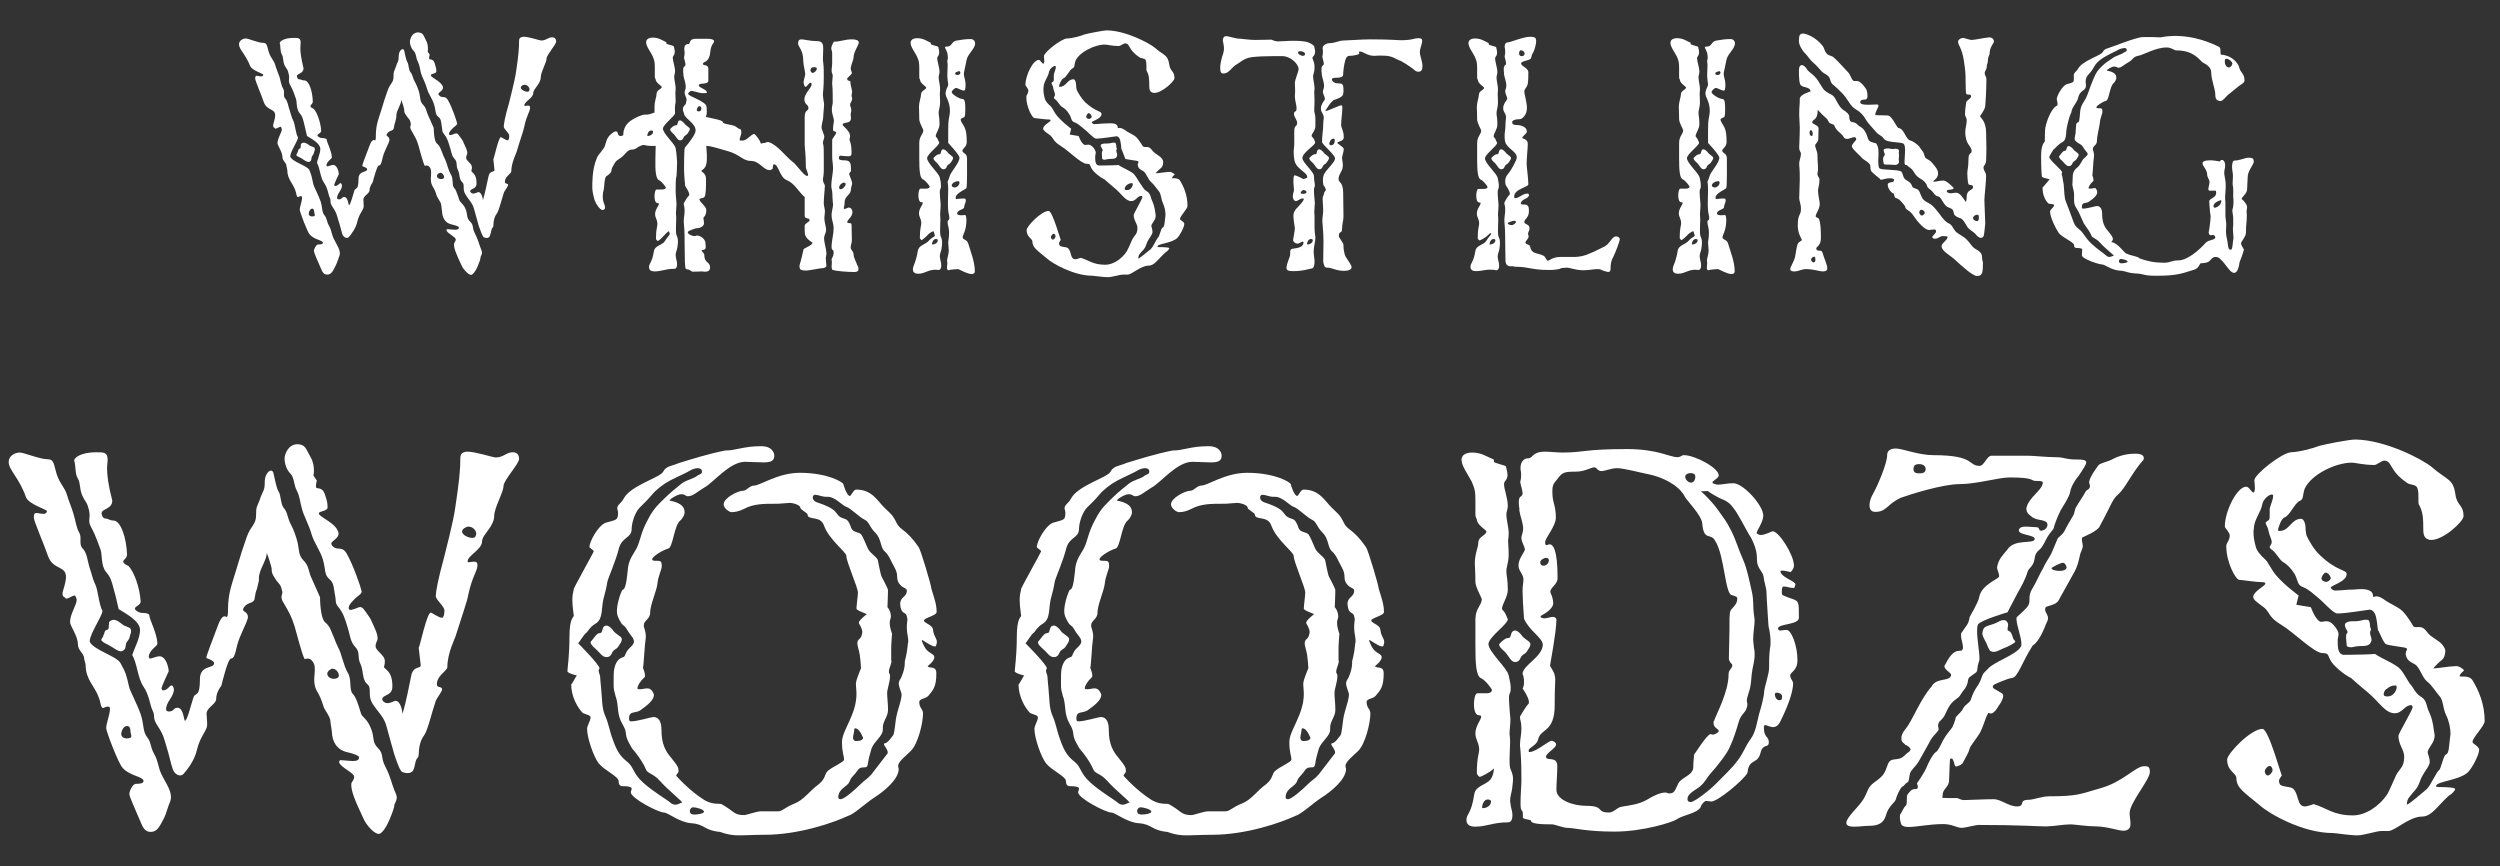 <svg xmlns="http://www.w3.org/2000/svg" xmlns:xlink="http://www.w3.org/1999/xlink" id="Layer_1" x="0px" y="0px" viewBox="0 0 864 299.4" style="enable-background:new 0 0 864 299.4;" xml:space="preserve"><rect x="0" y="0" width="864" height="299.4" fill="#333333" stroke="none"/><style type="text/css">	.st0{fill:#FFFFFF;}</style><g>	<g>		<path class="st0" d="M108.3,63.7c0.2,0.9,1.8,3.8,2.5,5.9c0.7,2.2,0.4,3.8,1.4,4.9c0.9,1.1,0.6,2,1.6,3.7c0.9,1.7,0.7,2.6,1.6,4.4   c0.8,1.8,2.6,4,1.9,5.8s-0.6,2-1.3,3.4c-1,2.1-1.6,3.1-2.9,3.1c-0.6,0-1.4-0.2-2-1.7c-1.5-3.3-2.6-5.9-2.6-6.5   c0-0.7,0.8-2.2,1.4-2.2c1,0,1.7-0.1,1.7-0.6c0-0.9-2.9-1-4.5-2.8c-0.9-0.9-3.5-7.9-3.5-8.6c0-1.1,0.8-2.9,0.8-4.2   c0-0.4-0.2-0.5-0.5-0.5c-0.4,0-0.8,0.3-0.9,0.3c-0.6,0-0.5-1.3-1-2.5c-0.8-2.2-2.7-3.8-2.7-6.7c0-0.4-0.3-1.3-0.3-1.5   c0-1.3-1.4-1.7-1.4-3.2c0-1.7-1.7-3.9-1.7-4.7c0-1.8,1.5-3.7,1.5-4.8c0-0.3-0.3-0.9-0.4-0.9c-0.5,0-2,1.1-2,0.5   c-0.1-0.1-0.6-0.2-0.6-0.8c0-0.2,0-0.4,0.1-0.7c0.4-1.4,0.6-2.3,0.6-2.9c0-2.5-2.7-1.5-3.9-4.5c-0.9-2.7-3-7.5-3-8.2   c0-0.5,0-1,0.5-1c0.4,0,1,0.2,1.7,0.2c0.2,0,0.6-0.2,0.6-0.6c0-0.3-3.9-1.5-4.5-2.9c-1.7-4.3-3.9-5.8-3.9-7.6c0-1.1,1.1-2,2.4-2   c0.8,0,4.3,1.5,5.8,1.5c1.6,0,1.4,1,2.1,3.2c0.7,2.2,1.7,2.7,2.2,4.4c0.5,1.7,0.9,2.5,1.5,4.2c0.5,1.7,0.6,3,1.3,4.1   c0.6,1-0.2,2.5,0.7,3.4c0.9,0.9,1,2.8,1.5,4c0.4,1.1,0.6,2.4,1.3,3.7c0.6,1.3,0.8,4.5,1.6,5.7c0,1.1-2.7,4.9-2.7,6.6   c0.6,1.8,5.7,3.1,6.6,4.6C107.7,60.7,107.8,61.3,108.3,63.7z M110.7,51.5c0-2-3.3-3.7-4.6-4.5c-0.2-0.6-0.5-2.4-1-4.3   c-0.5-1.9-0.6-2.5-1.7-3.8c-1-1.3-0.8-3.9-1.1-4.7c-0.3-0.8-1-3.1-2-4.8c-0.9-1.7-0.1-1.8-0.5-3.7c-0.4-1.9-0.6-1.6-1.4-3   c-0.7-1.5-0.4-2.9-1-3.9c-0.6-0.9-0.4-2.9-0.7-3.7c-0.3-0.7,1.4-2,4.7-2c1.8,0,2.5,0,2.5,1.7c0,0.4-0.1,1-0.1,1.8   c0,1.4,0.2,3.3,1.1,7c0,1.9-2.3,1.8-2.3,2.7c0,0.2,0.2,1.1,0.8,1.1c0.6,0,0.9,0.4,1.8,0.4c1.6,0,2.8,3.7,2.9,7.3   c0,0.9-0.8,1-0.8,1.6c0.1,0.5,0.5,0.6,1.1,0.9c1.1,1.1,2.4,4.5,2.6,7.6c0.1,0.7-1.3,1.1-1.3,1.6c0,0.4,1,0.9,1.4,0.9   c1.1,0,1.7,0.2,1.8,0.5c0,0.9,1.7,3.9,1.8,6.2c0,0.5-1.7,1.3-1.9,2.7c0.1,0.4,0.2,0.4,0.3,0.4c0.3,0,1.5-0.5,2-0.5   c1.5,0,2,2.5,2,3.2c-0.2,0.3-1.6,3.4-1.6,3.7c0.1,0.3,0.2,0.4,0.3,0.4c1,0,1.4-1,1.9-1c0.3,0,0.4,0.5,0.5,0.8   c0,1.7-1.7,2.6-1.7,4.4c0,0.3,0.4,0.4,0.5,0.4c1.4,0,0.9-0.8,2-0.8c1.3,0,1.4,2.8,1.6,2.8c0.5,0,1.3-3.2,1.9-5.1   c0.4-1,1.4,0.1,1.4-3.9c0-3.1,3-2.2,3-3.4c0-0.6-1.7-1-1.7-1.1c0-0.5,1-3.1,2.5-7c0.6-1.7,1.1-2,1.5-2c0.2,0,0.3,0.1,0.4,0.1   c0.2,0,0.3-0.2,0.3-1.7c0-3.7,1-5.9,1.9-8.8c0.8-2.8,1.4-4.5,2.2-6.8c0.8-2.3,2-2.6,2-4.6c0-2,0.2-1.8,0.7-3.2   c0.7-2.3,1.1-1.9,1.1-4c0-2.1,1.6-3.1,1.9-1.9c0.3,1.3,0.6,3.2,1.1,4c0.5,0.7,0.4,2.8,1.1,3.5s0.8,2.2,1.5,3.3   c0.6,1.1,1.3,2.8,1.6,4.2c0.3,1.4,0.1,2.6,1.3,3.8c1.1,1.1,1,2.2,1.6,3.4l2,4.5c0,0,0,4.5,1.1,5.4c1.1,0.9,1.3,1.9,1.7,2.8   c0.4,0.9,0.4,1.3,1.1,2.6c0.7,1.4,1.1,3.9,2.1,5.4c0.9,1.6,0.2,3.7,1.1,4.6c0.9,0.9,1.6,4,1.9,4.5s1.4,1.1,2.1,3   c0.7,1.9,0.1,2.7,1.5,4.1c1.4,1.4,0.5,2,1.7,4.2c1.1,2.2,1.3,3.4,1.9,4.9c0.6,1.5,0.7,1.6,0,3.1c0,0.6-0.4,1.8-1,3.2   c-0.5,1.3-1.6,3-2.3,3c-0.7,0-2.2-1.3-3.1-2.9c-2.2-4.6-2.8-6.3-2.8-7.7c0-0.6,0.6-0.8,0.6-1.7c0-0.8-3-2.1-3.2-3.1   c0-0.2,0.1-0.4,0.3-0.4c0.5,0,1.9,0.2,2.6,0.2c0.8,0,1.4-0.1,1.4-0.8c0-0.3-1-0.7-2.4-1c-2.5-0.5-3.3-2.5-3.4-4.4   c0-0.4-0.3-1.9-0.3-2.3c0-1-1.4-2.5-1.6-3.4c-0.9-2.9-1.4-2.7-1.8-4.1c-0.1-0.4-0.2-0.9-0.2-1.5c0-0.7,0.1-1.5,0.1-2.1   c0-0.5,0-1-0.2-1.5c-0.4-0.9-0.9-1.1-1.4-1.1c-0.3,0-0.5,0.1-0.6,0.1c-0.6-1.1-1.6-5-2.2-7.1c-0.6-2.1-1.3-3.1-2.3-4.9   c-0.4-0.6-0.5-1-0.5-1.4c0-0.4,0.2-0.6,0.2-1c0-0.2-0.1-0.3-0.1-0.5c-0.3-1.5-0.7-1.1-1.7-2.8c-0.5-0.7-0.5-1.1-0.5-1.8   c0-0.2-0.8-2.9-1-3.3c0,1.6-1.7,3.7-1.7,5.3c0,0.5,0,0.8-0.1,1.1c-0.5,2.5-0.4,0.9-0.8,3.4c-0.2,1.1-1.5,0.6-2.3,1.9   c-0.1,0.2-0.2,0.4-0.2,0.5c0,0.5,1,0.4,1,1.7c-0.3,1.5-1.8,3.8-2.3,5.9c-0.5,2.2-0.7,2.9-1.4,2.9c-0.6,0-1.9,5.1-2.1,5.8   c-0.9,1.3-1.1,2.2-1.1,3c-0.3,1-2.1,1.8-2.1,2.9c0,0.7,0.1,1.4,0.1,2.4c0,1.3-1.5,2.3-2.2,5.3c-0.5,2.4-2.3,4.6-2.9,5.3   c-0.6,0.7-1.9,0.2-2.3-1c-0.4-1.3-0.8-3.2-1.4-4.9c-0.5-1.7-0.6-2.5-1.9-4.4c-1.3-1.9-0.4-2-1-3.2c-0.6-1.3-0.7-3.4-2-5.2   c-1.3-1.8-1.4-5.1-2.4-6.8C109.5,55.4,110.7,53.2,110.7,51.5z M104.9,49.3c0.4,0,0.9,0.2,1.3,0.4c0.7,0.5,0.8,0.7,1.8,1   c0.5,0.2,0.7,0.3,0.7,0.5c0.1,0.1,0.1,0.2,0.1,0.4c0,0.3-0.1,0.7-0.2,0.8c-0.2,1-0.4,1-0.8,1.7c-0.3,0.5,0.1,1.6-1.1,1.9   c-0.8,0-1.7-0.8-2.7-1.4c-0.9-0.4-1.5-0.7-1.6-1c0-0.3,0.4-0.6,0.4-0.9c0.3-0.5,0.2-1.1,0.7-1.3c0.6-0.2,0.3-0.5,0.5-1.5   C103.9,49.7,104.4,49.4,104.9,49.3z M106.7,73.9c0,0.6,0.6,0.9,1.1,0.9c0.8,0,1-0.2,1-0.5c0-0.2-0.1-0.5-0.2-0.9   c0-0.7-0.2-1.3-0.7-1.3C107.2,72.1,106.7,73.2,106.7,73.9z M167.2,82c-0.4-0.2-1.1-2.1-1.7-3.8c-0.5-1.7-1.1-4-1.7-6.1   s-1.9-3.1-3-5c-1.1-1.9,0-3.2-1.1-4.2c-1.1-0.9-0.7-2.8-1.5-4.3c-0.7-1.5,0-2.5-1.1-3.7c-1.1-1.1-1.1-2.6-1.7-4.3   c-0.5-1.7-0.9-3-1.9-4.2c-0.9-1.1-0.5-1.1-0.8-2.6c-0.3-1.5-0.1-2.6-1.3-3.5c-1.1-0.9-0.7-2.1-1.4-4.2c-0.6-2.1-1.9-3.5-2.4-5.4   c-0.5-1.9-1.7-4-2.1-5.4c-0.4-1.5-0.4-2.6-1.1-4c-0.7-1.4-0.5-2.8-1.5-3.8c-0.9-0.9-1.5-2.7-1.1-3.9c0.3-1.1,1.1-2.4,2.7-2.4   c1.8,0.1,1.8,1,2.7,2.7c0.6,1,0.7,2.2,0.7,3c0,0.5-0.1,0.8-0.1,0.9l0.7,1.1c0,0-0.2,0.6-0.2,1.1c0,0.3,0,0.5,0.3,0.5   c0.7,0.1,1.3,0.2,1.7,1.6c0.4,1.4,0.5,1.7,0.5,2.6c0,0.8-1.9,0.7-1.9,1.3c0,0.1,0,0.2,0.1,0.3c0.7,0.8,3.3,1.9,4,3.5   c0.1,0.2,0.1,0.4,0.1,0.5c0,1.1-1.6,1.6-1.6,2.2c0,0.1,0.1,0.3,0.2,0.4c1.1,1.3,2.1-0.1,3.1,1.7c1.5,2.5,3,7.2,3.2,8.1   c0,0.6-0.8,0.8-1.9,2c-0.6,0.6-0.9,1.1-0.9,1.6c0,0.3,0.2,0.4,0.5,0.4c0.1,0,0.3-0.1,0.4-0.1c0.7-0.2,1.1-0.5,1.6-0.5   c0.2,0,0.4,0.1,0.6,0.3c0.6,0.7,1.6,2.2,1.6,2.2c1,2.3,1.6,3.2,1.6,4.4c0,0.3-0.4,0.8-0.4,1.6c0,1,2,1.9,2,3.2   c0,0.8-0.2,1-0.2,1.3c0,0.1,0.1,0.2,0.4,0.5c1.1,0.9,1.4,2.2,1.4,3.8c0,2.1-2.2,1.7-2.2,2.7c0,0.3,0.5,0.8,1,0.8   c0.9,0,1.4-0.5,1.9-0.5s1.3,0.8,1.5,2.8c0.9-3.1,1.4-5.9,1.9-8.1c0.4-2.3,2.1-1.5,2.1-2.3c0-0.3-0.4-3.4-0.4-3.8   c0.2,0,1.8-7.6,2.6-7.6c0.2,0,1.7,1.1,2.4,1.1c0.3,0,0.5-0.8,0.5-1.6c0-0.9-1.9-2.3-1.9-3.1c0-0.8,0.4-3.4,1.8-8.1   c0.4-1.9,2-7.5,2.5-11.2c0.8-5.4,1-7.9,1-10.5c0-0.9,0.7-1.3,1.6-1.3c1.8,0,5.4,1.3,6.1,1.3c1.7,0,2.3-1.1,3.7-1.1   c0.8,0,1.4,0.4,1.4,1.5c0,1-3.3,4.6-3.3,5.8c0,1.4-2,4.7-2,6.4c0,2.4-2.6,4.1-2.6,5.5c0,1.8-3.1,3-3.1,4.3c0,0.2,0.1,0.2,0.3,0.2   c0.3,0,0.7-0.1,1-0.1c0.4,0,0.7,0.1,0.7,0.7c0,1.4-1.1,2.3-2,6.5c-0.1,1-1.6,5.1-2.6,8.6c-0.1,0.6-1.9,3.9-1.9,6.9   c0,0.7-1.7,1.6-2.1,2.9c-0.1,0.3-0.1,0.6-0.1,0.9c0,0.6,1.1,0.3,1.1,0.9c0,0.5-1.1,1.9-1.4,2.5c-0.9,2.7-1.7,6.3-2.5,7.4   c-1.6,2.1-0.9,4.5-1.4,4.8c-0.6,0.6-0.5,1.6-0.9,2.6C169.1,82.7,167.6,82.2,167.2,82z M151,60.8c0,0.7,0.8,1.1,1.4,1.1   c0.6,0,1.1-0.2,1.1-0.7c0-0.6-0.6-1.5-1.4-1.5C151.7,59.8,151,60.3,151,60.8z M180,30.3c0,0.7,1.4,1.4,2.2,1.4   c0.4,0,0.6-0.1,0.7-0.4c0-0.1,0.1-0.3,0.1-0.4c0-0.8-0.8-1.6-1.7-1.6c-0.2,0-0.3,0-0.5,0.1C180.2,29.6,180,30,180,30.3z"></path>		<path class="st0" d="M226.6,50.4c-0.6,0.1-1.9,0-2.2,0c-0.9,0-1.5-0.3-2-0.3c-0.3,0-0.6,0.1-1,0.3c-1.4,0.5-1.5,1.3-3.1,1.3   c-1.6,0-2.3,2-4,3c-1.7,1.1-1.5,1.1-2.5,2.8c-1,1.7,0.3,1.5-1.9,3.2c-1.3,0.3-0.8,3.8-1.5,5.9c0,0.5-0.1,0.9-0.1,1.4   c0,0.6,0.1,1.4,0.4,2.2c0.2,0.5,0.4,1,0.4,1.5c0,0.4-0.1,0.7-0.8,0.9c-0.9,0-2.3-2-2.8-3.4c-0.4-1.4-0.8-3.1-0.8-4.3   c0-1.9,0-5.4,1-8.7c1-3.1,1.1-2.3,2.9-4.9c0.8-1,0.7-3.1,2.1-4.5c1-1,1.7-1.4,2.1-1.4c0.5,0,0.7,0.4,0.8,1   c0.1,0.4,0.5,0.6,0.9,0.6c0.5,0,0.9-0.2,0.9-0.4c0-1.1,0.3-3.3,2.6-4.9c1.4-1,3.8-2.1,5-2.1h0.7c0.6,0,1.6-0.4,2.5-0.7   c0-2.3,0-1.1,0-2c0-2,0.7-3.4,0.7-4.4c0-1.5,1.8-1.6,1.8-2.5c0-0.2-2.1-1.5-2.1-2.5c0-0.2-0.3-0.5-0.3-1v-3.1   c0-1.9-0.1-2.5-0.8-4.1c-0.8-1.6-2.2-3.3-2.2-4.7c0-0.8,0.6-1.6,2.3-1.6c2,0,3.2,0.9,4.5,1.5c0.2,0,0.2,0.2,0.2,0.5   c0,0.4,2.6,0.7,2.6,1.1c0,0.3,0.3,1,0.3,1.8c0,0.4-0.1,0.9-0.4,1.3c-0.2,0.2-0.3,0.5-0.3,0.7c0,0.5,0.2,1.4,0.3,1.8   c0.3,1.3,0.5,2.2,0.5,2.9s-0.3,1.3-0.3,1.9c0,1.1,0.5,2.8,0.5,4c0,0.9-0.1,1.4-0.1,1.7c0,0.7,0.1,1.5,0.1,2.9c0,1.1-0.4,0.7-0.2,4   c0,1-4,3.8-4.2,5.3c0,1.8,4,5.1,4.4,6.8c0.2,0.9,0.5,4,0.5,4.7c0,0.5-0.1,5.1-0.3,5.4c-0.2,0.3-0.2,4.4-0.2,4.9   c0,0.7,0.1,1.7,0.2,2.9c0,0.4,0.1,0.9,0.1,1.4c0,1.1-0.2,2.3-0.2,3.2c0,0.3,0.1,0.6,0.1,1.7c0,1-0.1,2.4-0.1,3.7   c0,0.9,0,1.9,0.3,2.4c0.3,0.7,0.4,1.3,0.4,1.9c0,0.6-0.1,1.4-0.2,2.1c-0.1,0.9-0.6,1.7-0.6,2.6c0,0.4,0.1,0.8,0.2,1.4   c0.2,0.6,0.3,1.3,0.3,1.9c0,0.8-0.3,1.5-0.9,1.5c-3.2,0-4.4,0.9-6.9,0.9c-1.4,0-1.9-0.6-1.9-1.5c0-1.4,1-1.3,1.7-5.5   c0.3-2,2.9-2,3.8-3.5c0.4-0.8,1.7-2.2,1.7-2.4c0-0.1-0.3-1-0.4-1c-0.2,0-1.5,1.4-1.9,1.8c-0.9,1-1.7,1.6-1.9,1.6   c-0.1,0-0.6-0.5-0.6-0.8c0-3.5,0.5-4,0.5-5.2c-0.1-1.6-0.8-2-0.8-3.3c0-1.6,1.3-2.9,1.3-3.5c0-0.2-0.1-0.3-0.4-0.3   c-1.1,0-1.1-2-1.1-2.4c0-0.8,0.2-2.3,0.7-2.3h1.9c0.9,0,1.3-0.3,1.3-0.7c0-0.2-1.4-2.1-2.3-2.5c-1.1-0.4-1.4-3.1-1.3-7.2   L226.6,50.4z M223.7,46.8c0,0.1,0.1,0.2,0.2,0.2c0.7,0,1.8-0.5,1.8-1.5c0-0.3-0.3-0.4-0.7-0.4C224.1,45.1,223.7,46.4,223.7,46.8z    M235,41.6c0.4,0,0.9,0.4,1.3,0.8c0.5,0.7,0.7,0.8,1.6,1.5c0.4,0.3,0.5,0.5,0.5,0.7c0,0.4-0.4,1-0.5,1.1c-0.5,0.9-0.7,0.8-1.3,1.3   c-0.5,0.4-0.4,1.5-1.6,1.5c-0.9,0-1.4-1.5-2.3-2.3c-0.7-0.6-1.1-1.1-1.1-1.5c0-0.1,0.1-0.2,0.2-0.3c0.4-0.4,1.1-1.1,1.8-1.1   c0.6,0,0.4-0.4,0.8-1.3C234.5,41.7,234.8,41.6,235,41.6z M244.1,56.7c-0.4,1.8-1.7,2.1-1.7,2.3c0,0.4,1.6,0.9,1.6,2.8   c0,2.8,0,5.3-0.5,6.2c-0.3,0.5-1.8,0.6-1.8,0.8c0,1,2.4,2.5,2.4,3.8c0,2.1-1,2.4-1,2.7c0,0.4,0.2,1.1,0.2,1.8   c0,1.4-1.8,1.8-2.8,1.8c-0.8,0.3-2.8,0.8-2.8,1.4c0,0.7,1.7,1.3,2.2,1.3c0.6,0,0.7-0.2,0.9-0.2c1.5,0,3,1.4,3,2.6   c0,0.5,0.1,0.9,0.1,1.4c0,1.3-1.4,0.8-1.4,1.1c0,0.6,0.9,0.9,0.9,1.6c0,2.9,2,2.3,2,4.3c0,1.3-0.9,1.5-1.8,1.5   c-0.4,0-0.8-0.1-1-0.1c-0.8,0-2.5,0.1-3.1,0.1c-0.7,0-1-0.8-2-0.8c-0.9-0.1-0.6-1.1-0.8-2.4c0-1.5-0.1-4.8-0.1-6.5s0-4-0.2-6.3   c0-0.4-0.1-0.9-0.1-1.3c0-1.5,0.3-2.3,0.3-3.8c0-1.4-0.3-1.9-0.3-2.3c0-0.1,0-0.2,0.1-0.4c0.4-0.6,1-1.9,1.7-2.5   c0.1-0.1,0.1-0.2,0.1-0.4c0-0.9-1.4-2.9-1.4-2.9s-0.4-3.8-0.4-5.8c0-0.9,0-7.1,0.3-7.5c1.5-1.7,3.7-4.6,3.7-5.9   c0-2.6-3.8-4.1-4-5.8c-0.1-0.6-0.4-0.9-0.4-1.4c0-1.3,0.7-1.4,1-2c0-0.1,0.3-1.3,0.3-1.4c0-0.7-0.7-1.6-0.7-2.6   c0-0.3,0.1-0.5,0.2-0.8c0.1-0.4,0.2-0.7,0.2-1.1c0-1.3-0.6-2.6-0.8-3.9v-0.4c-0.1-0.6-0.1-1-0.1-1.5c0-0.6,0.1-1,0.5-1.3   c0.2-0.1,0.3-0.3,0.3-0.6c0-0.7-0.5-2-0.5-2.5c0.1-0.4,0.2-0.8,0.2-1.4c0-0.3,0-0.7-0.1-1.3v-0.4c0-0.9,0.5-1.5,1.5-1.5   c0.6,0,0-1.8,2.4-1.8h4c1.5,0,2.4,0.3,2.4,0.9c0,0.2-0.2,0.6-0.5,0.9c-1.1,1.8-0.6,3.3-1.3,4.7c-0.3,0.7-0.8,1.3-1.6,1.6   c-0.3,0.2-0.5,0.4-0.5,0.5c0,0.9,1.7,0.1,1.9,1.6v4.2c0,1.7-3.3,0.6-3.3,1.7c0,0.9,2.8,1.3,2.8,2.5c0,0.2-0.8,0.2-1.6,0.2   c-0.9,0-3.1-0.8-3.8-0.8c-0.4,0-1.1,0.8-1.1,1c0,0.9,6.4,2.6,6.4,4.6c0,0.8,0.3,2.4-0.3,3.4c2.1,0.5,5.9,1.1,5.9,1.8   c0,0.7,3.1,0.9,4,1.3c0.7,0.3,1.5,1.1,1.9,1.1c0.5,0,0.5,0.9,0.5,1.5c0,0.2-0.6,1.8-0.6,2.2c0,0.3,0.3,0.3,0.9,0.3   c1.7,0,3.1-2.3,4.2-2.3c0.2,0,2.1,2.3,2.1,3c0,0.1,0.1,0.3,0.3,0.3c0.2,0,0.6-0.2,1.1-0.2c0.5,0,0.5-0.3,1-0.3h0.4   c3.2,1,5.9,5,8.3,6.8c1.5,1,4.3,5.6,5.3,4.8c0.4-0.3-0.7-2.1-0.7-3c0-4.8-0.4-6.5-0.4-7.7c0-0.4,0-9.2,0-9.5   c0-2.8,1.3-1.9,1.3-3.2c0-1.3-1.4-1-1.4-3c0-2,2.5-4,2.5-5.1c0-0.5-0.2-0.6-0.5-0.6c-0.4,0-1.1,1.4-1.6,1.4   c-0.4,0-0.6-0.8-0.7-1.7c0-0.2,0.6-2.5,0.6-2.6c0-1-0.7-3.2-0.7-4.8c0-3.7-1.8-4.7-1.8-5.9c0-0.9,0.4-1.4,1.1-1.4   c1,0,3.1,0.6,5.3,0.6c2,0,2.3,0.9,2.3,2.6V17c0,1.4-0.1,2.3-0.1,3.2c0,0.4,0,0.9,0.1,1.4c0.2,1.4,0.2,3.2,0.2,5.2   c0,3.5-0.3,4.8-0.3,6.1c0,0.3,0.1,0.6,0.1,0.9c0.1,1.3,0.3,1.5,0.3,2.3c0,0.3,0,0.7-0.1,1.5c-0.1,1.3-0.2,2.2-0.2,3   c0,0.8-0.8,3-0.5,3.9l0.8,2.3c0.3,0.9-0.4,1.7-0.4,2.5c0,0.2,0,0.4,0.1,0.6c0.2,0.7,0.2,2.4,0.2,4.2V59c0,1.6-0.3,2.5-0.3,3.2   c0,0.3,0.2,0.9,0.3,1.1c0.3,0.5,0.4,0.7,0.4,1.1c0,0.2-0.1,0.4-0.1,0.7c0,0.3,0,0.8-0.1,1.5c-0.1,1.5-0.2,2.5-0.2,3.3   c0,0.6,0,1.1,0.2,1.8c0.1,0.5,0.2,0.9,0.2,1.4c0,0.7-0.2,1.4-0.2,2.4c0,1.3,0.6,2.7,0.6,4c0,0.4-0.1,0.7-0.2,1   c-0.3,0.7-0.5,1.3-0.5,1.9c0,0.5,0.1,1.1,0.3,2.1c0.3,1.5,0.5,2.2,0.5,3c0,0.3,0,0.6-0.1,1c-0.1,0.3-0.1,0.6-0.1,0.9   c0,0.9,0.2,1.9,0.2,2.5c-0.1,0.5-0.8,0.8-1.6,0.8c-0.7,0-4.4,0.8-5.4,0.8c-1.8,0-2.3-0.3-2.3-1.6c0-0.5,0.6-1.8,1.4-5.7   c0.1-0.5,3.1-1.3,3.1-2.4c0-0.1-0.2,0-0.4-0.2c-2.1-1.5-2.3-2.2-2.3-4.2V78c0-0.8,1.7-1.3,1.7-1.9c0-1-1.7-0.2-1.7-1.5   c0-2,0-5.5,0-6.5c-2.3-2-3.4-4.7-6.3-5.9c-2.4-1-2.7-5.4-4.3-5.4c-0.4,0-0.4,0.6-0.4,1.3c0,0.3-0.8,0.7-1,0.7   c-2.4,0-3.5-3.2-6.7-3.2c-2.7,0-3.7-2.3-8.3-3.5c-2.7-0.7-5-1.6-7-1.7C244.2,52,244.5,55,244.1,56.7z M240.8,38   c0,0.3,0.3,0.5,0.6,0.5c0.7,0,1-0.3,1-1c0-0.3-0.2-0.8-0.6-0.8C241.3,36.6,240.8,37.5,240.8,38z M280.1,24.2c0,0.5,0.3,1,0.8,1   c0.4,0,1.4-0.7,1.4-1.5c0-0.3-0.4-0.5-0.9-0.5c-0.3,0-0.8,0.1-1,0.3C280.2,23.8,280.1,24,280.1,24.2z M287.4,92.2   c0-0.4,0.1-1,0.1-1.6c0-0.3-0.1-0.5-0.1-0.9c0-0.6,0.7-0.9,0.7-2.4c0-1.4-0.7-0.4-0.7-2v-0.6c0.2-2.4,0.7-3.9,0.7-5.8   c0-1.8-0.7-2.8-0.7-4.5v-0.5c0.2-1.6,0.5-2.2,0.5-3.4c0-0.3-0.1-0.5-0.1-0.9c-0.2-2,0-2.9-0.4-4.5c-0.1-0.3-0.1-0.6-0.1-1   c0-1.8,0.6-4.4,0.6-5.8c0-1.8-0.3-2.8-0.3-4.2v-5.7c0-0.6,1.4-1.9,1.4-2.7c0-0.2-0.9-0.3-1-0.5s-0.1-0.5-0.1-0.8   c0-0.9,0.3-2.1,0.3-2.7c0-0.8-0.5-1.8-0.7-3.3v-0.7c0-1,0.3-1.7,0.3-2.2c0-0.6,0-5.3-0.2-6.6v-0.4c0-0.8,0.2-1.6,0.2-2.3   c0-0.3-0.1-0.6-0.2-0.8c-0.1-0.3-0.2-0.6-0.2-1c0-0.7,0.2-1.7,0.2-2.4v-3.2c0-0.5,0-1-0.2-1.5c-0.1-0.2-0.1-0.4-0.1-0.6   c0-1,0.9-2.3,0.9-2.3c2.3,0,3.7-0.8,6.2-0.8c1.4,0,2.4,0.3,2.4,1.1c0,0.9-1.8,3.2-1.8,5.1c0,0.8-0.9,2.6-1,3.9   c0,0.6,0.4,1,0.4,1.6c0,0.4-1.6,1.5-1.6,1.9c0,1.1,1.1,0.4,1.1,1.1c0,1.1,0.3,1.5,0.6,3.4c0,0.3-0.2,0.9-0.2,1.3   c0,0.6,0.2,0.6,0.2,0.9c0,1.3-0.7,1.4-0.7,2.4c0,0.6,0.4,0.7,0.4,1.8c0,0.7-0.2,0.7-0.2,1.7c0,0.3,0.1,0.7,0.1,1   c0,2.3-2.9,1.1-2.9,2.4c0,0.3,2.6,2,2.6,3.9c0,0.4-0.2,0.7-0.2,1.1c0,0.7,0.7,0.9,0.7,4.9c0,0.7-0.5,0.9-1,0.9   c-1.5,0-2.2-0.2-2.8-0.2c-0.2,0-0.6,0.1-0.6,0.9c0,0.6,1,0.7,1.8,0.7c2.3,0,2.4,1,2.4,3.5c0,0.7-0.6,0.5-0.6,1.3   c0,0.3,1,2.5,1,3.1s-0.4,1.5-0.4,1.9c0,2.4-2.2,2.3-2.2,4.8c0,0.9-0.3,1.7-0.3,2c0,0.1,0.1,0.2,0.2,0.2c0.2,0,0.6-0.1,1.5-0.5   c0.8,0.1,1.3,0.7,1.3,1.6c0,1.7-1.8,2.6-1.8,3.5c0,0.2,0.3,0.3,0.6,0.3c0.7,0,0.9,0.1,0.9,0.7c0,1.3,0.1,3.2,0.1,5   c0,1.6-0.4,1.5-0.4,2.7c0,1,1,1.3,1,2.4c0,1.3,1.1,2.9,1.1,3.4c0.2,0.3,0.6,1,0.6,1.7c0,0.5-0.3,1-1.5,1c-2.2,0-6.6-0.3-7.6-0.8   C287.5,92.8,287.4,92.5,287.4,92.2z M290,64.8c0,0.3,0.1,0.6,0.6,0.6c0.8,0,1.7-1.4,1.7-1.7c0-0.4-0.4-0.6-0.7-0.6   c-0.1,0-0.4,0.1-0.7,0.3C290.3,63.8,290,64.4,290,64.8z"></path>		<path class="st0" d="M317.4,94.6c-1.4,0-1.9-0.6-1.9-1.5c0-1.4,1-2.1,1.7-6.4c0.3-2,2.7-2.2,3.8-3.5c0.7-0.9,2.1-1.5,2.1-1.7   c0-0.1-0.4-1.6-0.5-1.6c-0.2,0-1.3,0.6-1.7,1c-0.9,1-2.2,2.1-2.4,2.1c-0.1,0-0.6-0.5-0.6-0.8c0-3.5,0.5-4,0.5-5.2   c-0.1-1.6-0.8-2-0.8-3.3c0-1.6,1.3-2.9,1.3-3.5c0-0.2-0.1-0.3-0.4-0.3c-1.1,0-1.1-2-1.1-2.4c0-0.8,0.2-2.3,0.7-2.3h1.9   c0.9,0,1.3-0.3,1.3-0.7c0-0.2-1.4-2.1-2.3-2.5c-1.1-0.4-1.3-3.1-1.3-7.2v-5.4c0-2.4,1.4-3,1.4-4.4c0-0.3-1.4-2.6-1.4-3.8   c0-2.3-0.1-3.2-0.1-4.1c0-2,0.7-3.4,0.7-4.4c0-1.5,1.8-1.6,1.8-2.5c0-0.2-2.1-1.5-2.1-2.5c0-0.2-0.3-0.5-0.3-1v-3.1   c0-1.9-0.1-2.5-0.8-4.1c-0.8-1.6-2.2-3.3-2.2-4.7c0-0.8,0.6-1.6,2.3-1.6c2,0,3.2,0.9,4.5,1.5c0.2,0,0.2,0.2,0.2,0.5   c0,0.4,2.6,0.7,2.6,1.1c0,0.3,0.3,1,0.3,1.8c0,0.4-0.1,0.9-0.4,1.3c-0.2,0.2-0.3,0.5-0.3,0.7c0,0.5,0.2,1.4,0.3,1.8   c0.3,1.3,0.5,2.2,0.5,2.9s-0.3,1.3-0.3,1.9c0,1.1,0.5,2.8,0.5,4c0,0.9-0.1,1.4-0.1,1.7c0,0.7,0.1,1.5,0.1,2.9   c0,1.8-0.5,2.6-0.5,3.7c0,0.9,0.3,1.6,0.3,4c0,1.5-1.3,3.1-1.3,4c0,0.1,0,0.2,0.1,0.3c0.6,0.6,0.7,1.1,1.1,2c0,1-4,3.8-4.2,5.3   c0,1.8,4,5.1,4.4,6.8c0.2,0.9,0.4,1.9,0.4,2.6c0,0.5,0,0.9-0.2,1.3c-0.2,0.3-0.2,0.7-0.2,1.3c0,0.7,0.1,1.7,0.2,2.9   c0,0.4,0.1,0.9,0.1,1.4c0,1.1-0.2,2.3-0.2,3.2c0,0.3,0.1,0.6,0.1,1.7c0,1-0.1,2.4-0.1,3.7c0,0.9,0,1.9,0.3,2.4   c0.3,0.7,0.4,1.3,0.4,1.9c0,0.6-0.1,1.4-0.2,2.1c-0.1,0.9-0.6,1.7-0.6,2.6c0,0.4,0.1,0.8,0.2,1.4c0.2,0.6,0.3,1.3,0.3,1.9   c0,0.8-0.3,1.5-0.9,1.5C321,92.8,319.9,94.6,317.4,94.6z M322.1,84.3c0,0.1,0.1,0.2,0.2,0.2c0.7,0,1.8-0.5,1.8-1.5   c0-0.3-0.3-0.4-0.7-0.4C322.4,82.7,322.1,84,322.1,84.3z M326,51.6c0.4,0,0.9,0.4,1.3,0.8c0.5,0.7,0.7,0.8,1.6,1.5   c0.4,0.3,0.5,0.5,0.5,0.7c0,0.4-0.4,1-0.5,1.1c-0.5,0.9-0.7,0.8-1.3,1.3c-0.5,0.4-0.4,1.5-1.6,1.5c-0.9,0-1.4-1.5-2.3-2.3   c-0.7-0.6-1.1-1.1-1.1-1.5c0-0.1,0.1-0.2,0.2-0.3c0.4-0.4,1.1-1.1,1.8-1.1c0.6,0,0.4-0.4,0.8-1.3C325.5,51.7,325.8,51.6,326,51.6z    M327.3,92.1c0-0.4,0.1-0.6,0.1-1v-0.4c0-0.2-0.1-0.3-0.1-0.5c0-0.7,0.3-1.4,0.5-2.6c0-0.3,0.1-0.6,0.1-0.9c0-1-0.2-2.1-0.2-2.9   c0-0.3,0.1-0.6,0.1-0.8c0.1-0.6,0.2-1.5,0.2-2.3c0-0.6,0-1.4-0.2-2.1c-0.2-0.8-0.3-1.5-0.3-1.9s0.1-0.5,0.3-0.6   c0.2-0.1,0.3-0.4,0.3-0.8c0-0.4-0.1-1-0.3-1.8c-0.1-0.5-0.2-1.7-0.2-3c0-1.8,0.1-4,0.1-5.4c0-0.7-0.1-1.4-0.1-1.6   s-0.1-0.4-0.1-0.5c0-0.6,0.4-0.8,0.7-2.1c0.4-1.5,3.4-4.6,3.4-6.4c0-1-3.9-5.1-3.9-5.1v-4.4c0-1.5,0-3.1,0.4-4.9   c0.1-0.5,0.2-1.1,0.2-1.8c0-1.4-0.3-2.8-1-4.3c-0.4-0.7-0.5-1.4-0.5-1.9c0-0.7,0.6-2,0.7-2.1c0.1-0.2,0.2-0.8,0.2-0.9   c0,0,0-0.1,0-0.3c0,0-0.1-0.1-0.1-0.3c0,0,0-0.1,0-0.3c0-0.1-0.1-0.1-0.1-0.4v-0.4c-0.1-0.5-0.1-1-0.1-1.5c0-0.9,0.1-1.8,0.1-2.9   v-0.9c-0.1-0.4-0.1-0.7-0.1-0.9c0-0.7,0.2-0.7,0.2-1.3c0-0.2-0.1-0.5-0.1-0.9c-0.1-1.4-0.9-2.2-0.9-2.6c0-0.2,0.1-0.3,0.7-0.3   c1.8,0,1.5-1.9,3.4-2.1c1.6-0.2,2.5-0.5,4.8-0.5c0.9,0,1.5,0.7,1.5,1.5c0,1.8-2.4,3.5-2.9,5.5c-0.6,3.2-1,4.4-1,5.1   c0,0.8,0.6,2.3,0.6,3.5c0,1.8-0.2,2.2-0.6,2.2c-0.8,0-2.1-0.9-2.7-0.9c-0.5,0-1.5,1-1.5,1.4c0,0.8,2.7,2.4,3.7,2.4   c1,0,1,1.8,1,3.4c0,0.9,0,2.5-0.3,2.8c-0.2,0.3-1.3,0.4-1.3,1c0,0.1,0.2,0.7,0.3,0.8l0.3,0.5c0.9,1.5,1.5,2.3,1.5,6.4   c0,1.7-1.5,2.3-1.5,2.9c0,1.1,1.6,0.8,1.6,2.7c0,1.3,0.1,9.7-0.2,10.3c-0.2,0.4-3.5,1.7-3.7,3.1c0,0,0,0,0,0.5   c0,0.1,0.1,0.2,0.2,0.2c0.3,0,1.1-0.2,2.7-0.2c0.3,0,0.6,0.1,0.6,0.7c0,0.6-0.5,1.3-0.6,2.3c-0.1,1-2.4,0.8-2.4,2.2   c0,0.5,0.8,0.6,1.7,0.6c0.3,0,0.8-0.1,0.9-0.1c0.3,0,0.5,0.1,0.6,1.6c0,3.9-1.3,5.2-1.3,6.1c0,1,1.6,0.6,2,2.4   c0.7,2.4,2.2,6.1,2.2,9.3c0,0.8-0.5,1-1.1,1c-1.6,0-4.4-1.7-4.6-1.7c-0.9,0-1.4,0.1-2.5,0.2c-0.4,0-0.7,0.2-0.9,0.2   c-0.2,0-0.3-0.1-0.5-0.5C327.3,92.5,327.3,92.3,327.3,92.1z M328.9,64.1c0,0.4,0.6,0.7,1,0.7c0.9,0,1.7-0.9,1.7-1.7   c0-0.3-0.2-0.5-0.5-0.5C330.4,62.6,328.9,63.2,328.9,64.1z M330.1,25.4c0,0.4,0.3,0.5,0.8,0.5c0.6,0,1-0.3,1-0.8   c0-0.2-0.2-0.5-0.4-0.5c-0.3,0-0.5,0.1-0.7,0.2C330.3,24.9,330.1,25.2,330.1,25.4z"></path>		<path class="st0" d="M396.4,50.8c0.6,0,1.1,0.2,2,1.4c0.6,0.8,2.1,1.5,2.9,2.3c0.5,0.6,0.7,1,0.7,1.5c0,0.1,0,1.5-0.8,2.1   c-0.1,0-1.8,1.6-1.8,1.8c0.8,0,3.7-0.5,4.9-0.5c0.7,0,1.7,0.8,1.7,0.9c0,0-0.9,0.7-0.9,1.1c0,0.1,0,0.2,0.1,0.2h0.6   c0.7,0,1.6,0.1,2,0.8c1.3,2.1,2.6,5,2.6,8.8c0,1-2.6,3.5-2.6,4.5c0,0.4,1.5,0.9,1.5,1.7c0,1.1-1.6,4.1-2.5,4.9   c-2,1.8-6.8,1.9-6.8,2.9c0,0.1,0.2,0.2,0.4,0.2c2.1,0,3.7,0.1,3.7,0.4c0,0.3-0.7,1.1-1.4,1.5c-2.3,2.1-3.7,4.5-5.7,4.5   c-2.8,0-5.8,3.1-7.3,3.1H388c-0.9,0-3.8,0.9-5.1,0.9c-1.7,0-4.7-0.5-5.3-0.5c-6.6,0-13.9-4.3-15.7-5.9c-3.3-2.8-5.1-3.8-5.1-5.9   c0-1.1-2-1.5-2-4c0-1.3,5.1-6.6,7.6-6.6c1.4,0,4.2,10.6,4.2,9.9c0,0.3-0.6,0.7-0.6,1.4c0,0.2,0.1,0.4,0.2,0.6   c0.3,0.6,2.3,0.5,2.8,0.9c1.4,1.1,0.8,3.9,2.6,3.9c0.6,0,1.8-0.5,1.9-0.5c2.8,0.8,4.2,2.4,8.5,2.4c2.6,0,5.6-1.9,7.4-4.6   c0.4-0.7,1.5-3.1,1.9-4.1c0.7-1.5,1.8-1.7,1.8-4c0-1.5-1.3-2.6-1.3-4.5c0-0.5,3-5.5,3-6.2c0-0.2-0.1-0.4-0.3-0.4   c-1.5,0-1.9,1.8-3.5,1.8c-2.1,0-3.3-2.5-5.9-4.6c-1.6-1.3-3.5-3-3.5-3c0,0.1-2.1-1-3.7-2.8c-1.6-1.8-0.6-2.5-2.4-2.5   s-6.2-4.5-8.8-6.1c-3.1-1.9-2.3-2.7-4.1-4c-1.3-0.9-2.1-1.5-2.1-2.1c0.2-1.3,2.6-2.3,2.6-2.8c0-0.3-0.4-0.3-0.6-0.3   c-1.4,0-4.5-0.5-5-0.5c-0.7,0-2.8-3.8-2.8-7.2c0-0.8,0.7-1.3,0.7-2.3c0-0.7-1-1.6-1-2c0-3.2,2.6-8.6,4.6-8.6   c0.6,0,1.1,1.3,1.6,1.3c0.2,0,0.3-0.4,0.3-0.9c0-0.6-0.1-1.5-0.1-1.7c0-1.3,5.8-5.9,7.9-6.1c2.3-0.1,4.9-0.9,6.1-1.4   c1.1-0.3,6.4-1.4,7.8-1.4c6.6,0.1,14.5,4.4,16.4,5.9c3.3,2.9,4.6,2.4,5.1,5.9c0.3,2.4,1.8,2.2,1.8,4.7c0,1.1-4.3,5.1-6.9,5.1   c-1.4,0-1.8-0.9-1.8-2.1c0-2.9-0.1-4.1-0.9-5.5c-0.1-0.1-0.1-0.4-0.1-2.2c0-0.6-0.1-1.3-0.3-1.6c-0.3-0.6-1.6-0.5-2.1-0.9   c-4.1-2.7-3.1-4.8-5-4.8c-0.5,0-1.6,0.9-2.1,0.9c-2.5,0-4-0.5-4.9-0.5c-3.3,0-8.7,2.5-10.1,5.6c-0.5,1.5-0.2,2.3-1,2.6   c-1,0.4-2.1,3.1-3.2,3.5c-0.7,0.2-1.5,2.3-1.5,2.7c0,0.2,0.1,0.2,0.3,0.2c2.2,0,2.5-2.6,4.7-2.6c0.5,0,0.9,0.9,0.9,2   c0,0.6,0.1,1,0.2,1.6c0.4,0.9,1.6,3,2.9,4.3c3.8,3.5,5.7,3,5.7,4.1c0,1.7-3.4,2.4-3.4,2.9c0,0.1,0.4,0.6,0.9,0.6   c0.9,0,2.7-0.2,2.9-0.2c1.9,0,1.5-0.1,2.7-0.1c1.6,0,2.5,0.5,2.5,1.4c0,0.2,0,0.3,0.1,0.3s0.3-0.1,0.6-0.1c0.3,0,0.7,0.1,1.4,0.5   c1.7,1.3,3.2,1.7,4.3,2.7c1,1,2.3,3.2,2.3,3.2C395.5,50.9,395.9,50.8,396.4,50.8z M387.6,51.6c-0.1,0-0.1-1.4-0.4-2.8   c-0.3-1.5-1-1.7-1.4-1.7c-0.3,0-5.1,0.8-6.7,0.8h-0.4c-0.9-0.2-3-2.6-3.9-3.2c-0.8-0.6-2.2-2-3.4-2.4c-1.3-0.4-1-1.5-1.8-2.7   c-0.7-1.3-1.7-2.2-2.5-2.6c-0.8-0.4-1.6-2.2-2.6-2.8c-0.2-0.2-0.3-0.3-0.3-0.4c0-0.3,0.4-0.5,0.4-1.1c0-0.2,0-0.3-0.1-0.6   c-0.6-1.6-0.4-1.6-0.7-2.4c-0.2-0.5-0.4-0.8-0.4-1c0-0.1,0.1-0.2,0.4-0.4c0.4-0.2,0.4-0.5,0.4-1v-1c0-0.3,0-0.6,0.1-0.9   c0.3-1,0.6-1.6,0.6-2.4c0-0.1-0.2-0.2-0.3-0.2c-0.6,0-1.9,1-2.1,2.2c-0.2,1.4-1.6,3-1.8,4.7c0,0.4-0.1,0.8-0.1,1.1   c0,1.1,0.2,2.2,0.4,3c0.2,1,1,2,2.1,2.9c0.5,0.5,0.4,0.5,0.6,0.8l1,1.7c1.5,2.3,5.5,5.3,5.5,5.3l-0.5,2c0,0,2.8,0.5,3,0.5   c0.2,0,0.5,1.6,1.6,2.7c0.3,0.3,0.5,0.4,0.8,0.4c0.3,0,0.6-0.1,1-0.1c0.4,0,0.9,0.1,1.6,0.8c0.8,0.9,1,1.6,1,2   c0,0.4-0.2,0.7-0.2,1.4c0,1.3,0,2.9,1.3,3h1c2,0,5.4-0.1,5.7-0.2c1,0.8,4.5,2.2,5.4,3.2c0.9,1,1.9,3,2.3,3.4   c0.4,0.4,0.9,1.8,2,2.4c1,0.6,1.3,1.3,1.6,2.4c0.3,1.1,0.8,1.5,1.3,3.9c0.2,1.6,0.3,1.8,0.3,2.1v0.4c0,0.1-0.1,0.3-0.1,0.5   c-0.1,0.8-1.4,2.1-1.4,2.8c0,0.3,0.4,1.1,0.4,2c0,0.2,0,0.4-0.1,0.6c-0.4,1.1-1.4,1.9-2,3.7c-0.6,1.8-1,1.8-2.2,3.2   c-0.4,0.4-0.6,1.1-0.6,1.8c0.6-0.2,3.4-2.6,4.3-3.3c0.8-0.7,2.2-3.9,2.6-4.1c0.4-0.2,0.9-3.2,1.6-3.4c0.6-0.2,0.6-2,0.8-3.4   c0-0.3,0.1-0.6,0.1-0.9c0-1.3-0.3-2.8-0.9-4.1c-0.7-1.6-0.6-3.2-1.4-4.1c-0.7-0.8-1.7-2.4-2.7-3.2c-1-0.8-1.6-3-2.6-3.7   c-1-0.6-1.8-0.8-2-2.2c0-0.6,0.3-0.9,0.3-1.1c0-0.1-0.2-0.2-0.5-0.3c-1-0.2-3.7-0.5-4.1-0.7C388.7,54.4,387.7,51.6,387.6,51.6z    M363.8,82.8c0.5,0,1-0.7,1-1.1c0-0.5-0.3-0.9-0.6-0.9c-0.5,0-1,0.8-1,1.1C363.2,82.3,363.5,82.8,363.8,82.8z M375.4,40.3   c0,0.5,0.5,0.8,1,0.8c0.3,0,0.9-0.4,0.9-0.7c0-0.4-0.5-1.3-1.1-1.3C375.8,39.1,375.4,40.1,375.4,40.3z M380.4,50.4   c0-0.1,0-0.3,0.1-0.4c0.3-0.3,0.9-0.4,1.5-0.4h0.6c0.6,0,1.3-0.1,2-0.3h0.4c0.3,0,0.4,0,0.5,0.1c0.3,0.3,0.3,1.3,0.3,1.4   c0.1,0.3,0.2,0.5,0.2,0.6c0,0.2-0.2,0.2-0.2,0.7c0,0.4,0.3,0.9,0.3,1.5c0,0.3-0.1,0.5-0.3,0.8c-0.6,0.7-1.8,0.4-3,0.6   c-0.5,0.1-0.8,0.2-1.1,0.2c-0.3,0-0.6-0.1-0.7-0.2c-0.1-0.1-0.1-0.2-0.1-0.4c0-0.3-0.1-0.9-0.1-1.5c0-0.4,0-0.7,0.2-0.9   c0.1-0.1,0.1-0.2,0.1-0.3c0-0.3-0.3-0.5-0.5-1.1C380.4,50.6,380.4,50.5,380.4,50.4z M388.7,65.3c0,0.3,0.3,0.4,0.8,0.4   c1.4,0,2-1.4,2-2.1c0-0.2-0.1-0.3-0.3-0.3c-0.3,0-0.9,0-1.7,0.6C388.8,64.4,388.7,65.1,388.7,65.3z"></path>		<path class="st0" d="M446.9,93.7c-0.9,0-2.3,0-2.3-1.1c0-0.8,0.6-2.5,0.9-3.3c0.4-0.8,0.4-1.5,0.4-1.9v-0.4c0-0.3,0-0.6,0.4-0.9   c0.4-0.4,4.2,0,4.2-2.4c0-0.1-0.2-0.2-0.3-0.2c-0.5,0-1.1,0.7-1.8,0.7c-0.7,0-1.5-0.6-1.5-1.3c0-0.3,0.6-3.1,0.6-4   c0-0.6-0.5-2.9-0.5-4.2c0-1.3,0.6-2.3,1.6-3.2c1.6-1.7,2-2.4,2-2.7c0-0.2-0.1-0.2-0.6-0.2c-0.6,0-1.5,0.9-2.2,0.9   c-0.4,0-1-0.6-1-1.6c0-1.3,0.4-1.5,0.4-2.2c0-0.6-0.2-2.1-0.2-2.7c0-0.8,0-2.4,0.4-2.4c0.8,0,3,1.3,3.1,1.3   c0.2-0.1,1.3-0.4,1.3-0.6c0-1.5-2-2-3.7-4.2c-0.8-1.1-1-2.6-1-5l0.2-2v-4.8c0-2.2,1-1.4,1-2.9c0-0.8-1.1-2.2-1.1-2.9   c0-1.5,0.9-0.4,0.9-2.1c0-1.1-0.6-2.7-0.6-4.2c0-0.7,0.1-0.8,0.1-1.7c0-2.2-0.1-2-0.1-2.7c0-1.3,1.3-4.1,1.3-4.9   c0-1.8-2.8-4.5-5.6-4.5H440c-2.1,0-5.8,0.1-7.7,0.4c-2.4,0.4-3.8,1.8-4.5,2.2c-2.5,1.3-2.8,3.4-5.1,3.4c-0.8,0-1-0.8-1-1.9   c0-1.5,0.5-3.3,0.7-4c0.5-1.3,0.6-2.1,0.6-2.8c0-1.1-0.3-1.9-0.4-2.7c0-0.5,0.2-1.5,1.1-1.5c1.1,0,3.2,0.9,5.1,0.9   c0.5,0,3.1,0.4,4.8,0.4c2.2,0,5-0.1,5.8-0.1c0.2,0,0.9,0.6,2.4,0.6c1.6,0,2.9-0.2,5-0.2c1.3,0,2.6,0,4.4,0.3c1.4,0.2,3,1.3,3,1.7   c0,0.3,0.3,1,0.3,1.8c0,0.4-0.1,0.9-0.4,1.3c-0.4,0.4-0.5,0.6-0.5,0.8c0,0.1,0,0.3,0.1,0.5c0.1,0.3,0.3,0.6,0.4,1.1   c0.2,0.7,0.2,1.3,0.2,1.8c0,0.9-0.2,1.7-0.4,2.4c-0.1,0.2-0.1,0.4-0.1,0.6c0,1.1,0.5,2.8,0.5,4.1v0.4c-0.1,0.4-0.1,0.8-0.1,1.1   c0,0.7,0.1,1.5,0.1,2.9c0,1.4-0.1,2.2-0.1,2.9c0,0.5,0,0.9,0.2,1.6c0.2,0.7,0.2,1.4,0.2,2v2.2c0,1.5-1.3,2.6-1.3,3.3   c0,0.1,0,0.2,0.1,0.3c0.4,0.4,1.1,1.4,1.1,2.1c0,0.9-4.4,3.5-4.4,5.3c0,1.6,4,4.7,4,6.3c0,1.3,0.3,2.3,0.3,3.1   c0,0.3,0,0.5-0.1,0.7c-0.2,0.3-0.2,0.7-0.2,1.3c0,0.7,0.1,1.7,0.2,2.9c0,0.4,0.1,0.8,0.1,1.3c0,1.1-0.2,2.2-0.2,3.2   c0,0.3,0.1,0.7,0.1,1v4.4c0,0.9,0.1,1.8,0.2,2.4c0,0.2,0.1,0.4,0.1,0.7c0,0.9-0.2,2.1-0.4,3.1c-0.1,0.7-0.2,1.4-0.2,2   c0,0.6,0.1,1.4,0.2,2.1c0.1,0.4,0.1,0.9,0.1,1.4c0,1.3-0.3,2.3-1.1,2.3C451.8,93.1,450.1,93.7,446.9,93.7z M450.3,19.3   c0.5,0,0.7-0.2,0.7-0.7c0-0.5-0.8-0.9-1.6-0.9c-0.5,0-0.8,0.1-0.8,0.5C448.6,18.7,449.6,19.3,450.3,19.3z M449.5,66.7   c0,0.2,0.3,0.3,0.9,0.3c0.5,0,1.1-0.2,1.1-0.6c0-0.5-0.6-0.7-0.9-0.7C450.1,65.6,449.5,66.3,449.5,66.7z M451.7,84.3   c0,0.1,0.1,0.2,0.2,0.2c0.7,0,1.8-0.5,1.8-1.5c0-0.3-0.3-0.4-0.7-0.4C452,82.7,451.7,84,451.7,84.3z M455.9,51.6   c0.4,0,0.9,0.4,1.3,0.8c0.5,0.7,0.7,0.8,1.6,1.5c0.4,0.3,0.5,0.5,0.5,0.7c0,0.4-0.4,1-0.5,1.1c-0.5,0.9-0.7,0.8-1.3,1.3   c-0.5,0.4-0.4,1.5-1.6,1.5c-0.9,0-1.4-1.5-2.3-2.3c-0.7-0.6-1.1-1.1-1.1-1.5c0-0.1,0.1-0.2,0.2-0.3c0.4-0.4,1.1-1.1,1.8-1.1   s0.4-0.4,0.8-1.3C455.4,51.7,455.7,51.6,455.9,51.6z M457.3,90.4c0-1.5,0.1-5.2,0.1-6.9c0-1.7-0.1-3.5-0.3-5.8   c0-0.4-0.1-0.9-0.1-1.3c0-1.5,0.3-2.3,0.3-3.8c0-1.3-0.2-2.7-0.2-3.8c0-0.5,0.1-0.9,0.2-1.1c0.4-0.6,0.1-1,0.7-1.7   c0.1-0.1,0.2-0.2,0.2-0.4c0-0.6-0.8-1.6-0.8-1.6s-0.2-0.7-0.2-1.7c0-0.8,0.1-1.8,0.7-2.6c0.9-1.4,3.5-3.8,3.5-4.9   c0-1.4-4.5-4.8-4.5-5.8c0-2.7,0.4-3.7,0.4-5.9c0-1.3,0.2-1.9,0.2-2.4s-0.1-0.9-0.6-1.8c-0.3-0.5-0.4-0.9-0.4-1.4   c0-1.3,0.9-2.4,1.3-3c0-0.1,0.1-0.2,0.1-0.3c0-0.7-0.7-1.6-0.7-2.6c0-0.3,0.1-0.5,0.2-0.8c0.1-0.4,0.2-0.7,0.2-1.1   c0-1.3-0.6-2.6-0.8-3.9v-0.4c-0.1-0.6-0.1-1-0.1-1.5c0-0.6,0.1-1,0.5-1.3c0.2-0.1,0.3-0.3,0.3-0.6c0-0.7-0.5-2-0.5-2.5   c0.1-0.4,0.2-0.8,0.2-1.4c0-0.3,0-0.7-0.1-1.5c0-1.1,1.6-1.7,2.5-1.7c1.7,0,3.3-0.9,4.7-0.9c1.3,0,6.1-0.4,9.2-0.4   c7.1,0,9.4,0.3,10.6,0.3c4.2,0,4.4-0.7,6.1-0.7c1,0,1.3,0.3,1.3,0.8c0,1.3-0.8,2.7-0.8,4c0,1.4,0.9,3,0.9,5c0,0.3-0.1,0.5-0.1,0.8   c-0.1,0.6-0.6,1-1.3,1c-0.4,0-1-0.2-1.5-0.7c-0.6-0.6-4.6-3.3-5.3-3.3c-2.6-1.4-3.4-1.6-6.7-1.6c-0.7,0-1.3,0.1-1.7,0.1   c-2.6,0-3.7-1.5-5.1-1.5c-0.2,0.1-0.3,0.1-0.3,0.2c0,0.1,0.2,0.3,0.2,0.4c0,0.5-2.1,0.9-3.5,0.9c-1.4,0-1.6,2.5-1.9,4.1   c-0.2,1.4-0.2,2.2-0.2,2.3c0,1.9-3.9,0.6-3.9,1.7c0,0.5,0.6,1.4,2.1,1.4c1.5,0,1.9,0.2,1.9,2.3c0,2-0.1,2.3-3.1,3.4   c-1.3,0.4-3.2,3.9-3.2,3.9c0.8,0,4.9-2,5.5-2c0.4,0,0.4,0.2,0.4,1c0,1.6-0.4,3.9-0.4,5.7c0,1.3,0.9,1.9,0.9,4.3   c0,1.7-2.2,1.3-2.2,2c0,0.3,2.2,1.4,2.2,2.1c0,1-0.6,2.4-0.6,3.1c0,0.2,0.3,1.8,0.3,2.7c0,0.2-0.1,0.4-0.1,0.5   c0,1.3-1.4,2.4-1.4,4.1c0,1.3,1.6,0.8,1.6,4.9c0,2.2,0.1,5.3,0.1,7.9c0,1.8-0.5,2.5-0.5,4.6c0,1.4-1.1,0.5-1.1,2.2   c0,0.8,1.6,2.3,1.6,3.2c0,1,0.1,2.7,0.8,4.1c0.6,1,2,2.8,2,3.5c0,0.9-1.1,1.3-2.6,1.3c-2.7,0-4.2-1.1-5.7-1.1   C457.7,92.6,457.5,91.6,457.3,90.4z M459.4,49.6c0,0.3,0.2,0.6,0.6,0.6c0.8,0,1.3-0.7,1.3-1.6c0-0.4-0.1-0.7-0.4-0.7   C460,47.9,459.4,49.1,459.4,49.6z"></path>		<path class="st0" d="M510.1,93.7c-1.4,0-1.9-0.6-1.9-1.5c0-1.4,1-1.3,1.7-5.5c0.3-2,2.9-2,3.8-3.5c0.4-0.8,1.7-2.2,1.7-2.4   c0-0.1-0.1-0.2-0.2-0.2c-0.2,0-0.5,0.2-0.9,0.6c-0.9,1-2.8,1.9-3,1.9c-0.1,0-0.6-0.5-0.6-0.8c0-3.5,0.5-4,0.5-5.2   c-0.1-1.6-0.8-2-0.8-3.3c0-1.6,1.3-2.9,1.3-3.5c0-0.2-0.1-0.3-0.4-0.3c-1.1,0-1.1-2-1.1-2.4c0-0.8,0.2-2.3,0.7-2.3h1.9   c0.9,0,1.3-0.3,1.3-0.7c0-0.2-1.4-2.1-2.3-2.5c-1.1-0.4-1.3-3.1-1.3-7.2v-5.4c0-2.4,1.4-3,1.4-4.4c0-0.3-1.4-2.6-1.4-3.8   c0-2.3-0.1-3.2-0.1-4.1c0-2,0.7-3.4,0.7-4.4c0-1.5,1.8-1.6,1.8-2.5c0-0.2-2.1-1.5-2.1-2.5c0-0.2-0.3-0.5-0.3-1v-3.1   c0-1.9-0.1-2.5-0.8-4.1c-0.8-1.6-2.2-3.3-2.2-4.7c0-0.8,0.6-1.6,2.3-1.6c2,0,3.2,0.9,4.5,1.5c0.2,0,0.2,0.2,0.2,0.5   c0,0.4,2.6,0.7,2.6,1.1c0,0.3,0.3,1,0.3,1.8c0,0.4-0.1,0.9-0.4,1.3c-0.2,0.2-0.3,0.5-0.3,0.7c0,0.5,0.2,1.4,0.3,1.8   c0.3,1.3,0.5,2.2,0.5,2.9s-0.3,1.3-0.3,1.9c0,1.1,0.5,2.8,0.5,4c0,0.9-0.1,1.4-0.1,1.7c0,0.7,0.1,1.5,0.1,2.9   c0,1.8-0.5,2.6-0.5,3.7c0,0.9,0.3,1.6,0.3,4c0,1.5-1.3,3.1-1.3,4c0,0.1,0,0.2,0.1,0.3c0.6,0.6,0.7,1.1,1.1,2c0,1-4,3.8-4.2,5.3   c0,1.8,4,5.1,4.4,6.8c0.2,0.9,0.4,1.9,0.4,2.6c0,0.5,0,0.9-0.2,1.3c-0.2,0.3-0.2,0.7-0.2,1.3c0,0.7,0.1,1.7,0.2,2.9   c0,0.4,0.1,0.9,0.1,1.4c0,1.1-0.2,2.3-0.2,3.2c0,0.3,0.1,0.6,0.1,1.7c0,1-0.1,2.4-0.1,3.7c0,0.9,0,1.9,0.3,2.4   c0.3,0.7,0.4,1.3,0.4,1.9c0,0.6-0.1,1.4-0.2,2.1c-0.1,0.9-0.6,1.7-0.6,2.6c0,0.4,0.1,0.8,0.2,1.4c0.2,0.6,0.3,1.3,0.3,1.9   c0,0.8-0.3,1.5-0.9,1.5C513.8,92.8,512.6,93.7,510.1,93.7z M514.8,84.3c0,0.1,0.1,0.2,0.2,0.2c0.7,0,1.8-0.5,1.8-1.5   c0-0.3-0.3-0.4-0.7-0.4C515.1,82.7,514.8,84,514.8,84.3z M518.8,51.6c0.4,0,0.9,0.4,1.3,0.8c0.5,0.7,0.7,0.8,1.6,1.5   c0.4,0.3,0.5,0.5,0.5,0.7c0,0.4-0.4,1-0.5,1.1c-0.5,0.9-0.7,0.8-1.3,1.3c-0.5,0.4-0.4,1.5-1.6,1.5c-0.9,0-1.4-1.5-2.3-2.3   c-0.7-0.6-1.1-1.1-1.1-1.5c0-0.1,0.1-0.2,0.2-0.3c0.4-0.4,1.1-1.1,1.8-1.1c0.6,0,0.4-0.4,0.8-1.3   C518.3,51.7,518.6,51.6,518.8,51.6z M520.3,90.4c0-1.5-0.1-4.8-0.1-6.5s0-4-0.2-6.3c0-0.4-0.1-0.9-0.1-1.3c0-1.5,0.3-2.3,0.3-3.8   c0-1.4-0.3-1.9-0.3-2.3c0-0.1,0-0.2,0.1-0.4c0.4-0.6,1-1.9,1.7-2.5c0.1-0.1,0.1-0.2,0.1-0.4c0-0.9-1.4-2.9-1.4-2.9   s-0.2-0.6-0.2-1.4c0-0.7,0.2-1.6,0.9-2.4c1-1.1,3.1-4.8,3.1-5.8c0-2.2-3.7-3.1-4.1-5.8c-0.1-0.6-0.1-1.3-0.1-1.7   c0-1.4,0.3-2.1,0.3-3.9c0-1.3,0.2-1.9,0.2-2.4s-0.1-0.9-0.6-1.8c-0.3-0.5-0.4-0.9-0.4-1.4c0-1.3,0.9-2.4,1.3-3   c0-0.1,0.1-0.2,0.1-0.3c0-0.7-0.7-1.6-0.7-2.6c0-0.3,0.1-0.5,0.2-0.8c0.1-0.4,0.2-0.7,0.2-1.1c0-1.3-0.6-2.6-0.8-3.9v-0.4   c-0.1-0.6-0.1-1-0.1-1.5c0-0.6,0.1-1,0.5-1.3c0.2-0.1,0.3-0.3,0.3-0.6c0-0.7-0.5-2-0.5-2.5c0.1-0.4,0.2-0.8,0.2-1.4   c0-0.3,0-0.7-0.1-1.3c0-0.2-0.1-0.4-0.1-0.6c0-0.8,0.4-1.5,1.3-1.5c0.8,0,5.1-1.9,7.6-1.9c1.6,0,2,0.4,2,1.5   c0,0.8-0.4,2.8-1.1,4.1c-0.6,0.7-0.4,1.4-0.8,2c-0.5,0.6-3.3,0.8-3.3,1.6c0,1.1,2.5,1.5,2.5,3.1c0,0.9,0,3.5-0.3,4.3   c-0.1,0.7-1.1,1.4-1.1,2.4c0,0.9,0.9,3.5,0.9,5.7c0,2.4-1.7,3.8-2.5,3.8c-2,0-2.6,0.6-2.6,1c0,0.6,0.4,1,1.4,1   c1.6,0,3.7,0.6,3.7,2.3c0,0.6-1.6,1.6-1.6,2.1c0,0.5,1.9,0.2,1.9,2.2c0,1.3-0.4,5.1-0.4,6.8c0,0.9,0.6,5.3,0.6,7.1   c0,1-4.9,1.6-4.9,4.2c0,0.4,0.1,0.6,0.3,0.6c1.4,0,2.6-1.6,4.3-1.6c0.3,0,0.5,0.1,0.5,0.5c0,1.4-2.8,1.3-2.8,3   c0,0.1,0.1,0.3,1.3,0.3c1.4,0,1.5,1,1.5,2.3c0,2.3-1.6,2.7-1.6,3.7c0,1,1.8,0.6,1.8,2.2c0,1-0.5,1.1-0.5,1.9c0,0.2,0,0.3,0.2,0.8   c0,1-1.1,1.6-1.1,2.2c0,0.8,1.4,0.5,1.6,1.4c0.6,2.8,2.3,2,4.7,3.2c0.7,0.4,0.9,1.7,1.5,1.7c0.5,0,1.5-1.3,4.3-1.3h5.1   c1.7-0.1,3.1-0.3,5.5-1.4c1.5-0.6,3.5-1.7,4.8-2.3c1.6-1,2-2.4,3-3.1c0.2-0.2,0.5-0.3,0.8-0.3c0.6,0,1.3,0.3,1.3,1.1   c0,0.5-1.5,4.5-2.2,5.9c-0.8,1.3-1,2.6-1,4.4c0,0.5-0.2,0.9-0.9,0.9c-0.2,0-1.8-0.5-2-0.6c-0.6-0.4-1.1-0.4-1.8-0.4   c-1.1,0-2.6,0.4-4.8,0.4c-2.4,0-4.6-0.9-5.6-0.9c-0.1,0-1.9,0.1-2,0.2c-0.8,0.5-2.8,0.6-4.3,0.6c-5.7,0-7.1-1.1-11-1.1   c-1.3,0-0.8-0.2-1.7-0.2C521.2,92.2,520.5,91.6,520.3,90.4z M521.1,77.1c0,0.4,0.6,0.7,1.3,0.7c0.7,0,1.5-0.7,1.5-1.1   c0-0.2-0.1-0.4-0.5-0.4c-0.4,0-0.8,0.1-1.3,0.3C521.4,76.8,521.1,77,521.1,77.1z M525,18.5c0,0.6,0.4,0.9,0.9,0.9   c0.5,0,1-0.2,1-0.9c0-0.5-0.5-1.1-1.3-1.1C525.3,17.3,525,17.8,525,18.5z"></path>		<path class="st0" d="M580,94.6c-1.4,0-1.9-0.6-1.9-1.5c0-1.4,1-2.1,1.7-6.4c0.3-2,2.7-2.2,3.8-3.5c0.7-0.9,2.1-1.5,2.1-1.7   c0-0.1-0.4-1.6-0.5-1.6c-0.2,0-1.3,0.6-1.7,1c-0.9,1-2.2,2.1-2.4,2.1c-0.1,0-0.6-0.5-0.6-0.8c0-3.5,0.5-4,0.5-5.2   c-0.1-1.6-0.8-2-0.8-3.3c0-1.6,1.3-2.9,1.3-3.5c0-0.2-0.1-0.3-0.4-0.3c-1.1,0-1.1-2-1.1-2.4c0-0.8,0.2-2.3,0.7-2.3h1.9   c0.9,0,1.3-0.3,1.3-0.7c0-0.2-1.4-2.1-2.3-2.5c-1.1-0.4-1.3-3.1-1.3-7.2v-5.4c0-2.4,1.4-3,1.4-4.4c0-0.3-1.4-2.6-1.4-3.8   c0-2.3-0.1-3.2-0.1-4.1c0-2,0.7-3.4,0.7-4.4c0-1.5,1.8-1.6,1.8-2.5c0-0.2-2.1-1.5-2.1-2.5c0-0.2-0.3-0.5-0.3-1v-3.1   c0-1.9-0.1-2.5-0.8-4.1c-0.8-1.6-2.2-3.3-2.2-4.7c0-0.8,0.6-1.6,2.3-1.6c2,0,3.2,0.9,4.5,1.5c0.2,0,0.2,0.2,0.2,0.5   c0,0.4,2.6,0.7,2.6,1.1c0,0.3,0.3,1,0.3,1.8c0,0.4-0.1,0.9-0.4,1.3c-0.2,0.2-0.3,0.5-0.3,0.7c0,0.5,0.2,1.4,0.3,1.8   c0.3,1.3,0.5,2.2,0.5,2.9s-0.3,1.3-0.3,1.9c0,1.1,0.5,2.8,0.5,4c0,0.9-0.1,1.4-0.1,1.7c0,0.7,0.1,1.5,0.1,2.9   c0,1.8-0.5,2.6-0.5,3.7c0,0.9,0.3,1.6,0.3,4c0,1.5-1.3,3.1-1.3,4c0,0.1,0,0.2,0.1,0.3c0.6,0.6,0.7,1.1,1.1,2c0,1-4,3.8-4.2,5.3   c0,1.8,4,5.1,4.4,6.8c0.2,0.9,0.4,1.9,0.4,2.6c0,0.5,0,0.9-0.2,1.3c-0.2,0.3-0.2,0.7-0.2,1.3c0,0.7,0.1,1.7,0.2,2.9   c0,0.4,0.1,0.9,0.1,1.4c0,1.1-0.2,2.3-0.2,3.2c0,0.3,0.1,0.6,0.1,1.7c0,1-0.1,2.4-0.1,3.7c0,0.9,0,1.9,0.3,2.4   c0.3,0.7,0.4,1.3,0.4,1.9c0,0.6-0.1,1.4-0.2,2.1c-0.1,0.9-0.6,1.7-0.6,2.6c0,0.4,0.1,0.8,0.2,1.4c0.2,0.6,0.3,1.3,0.3,1.9   c0,0.8-0.3,1.5-0.9,1.5C583.7,92.8,582.5,94.6,580,94.6z M584.7,84.3c0,0.1,0.1,0.2,0.2,0.2c0.7,0,1.8-0.5,1.8-1.5   c0-0.3-0.3-0.4-0.7-0.4C585,82.7,584.7,84,584.7,84.3z M588.7,51.6c0.4,0,0.9,0.4,1.3,0.8c0.5,0.7,0.7,0.8,1.6,1.5   c0.4,0.3,0.5,0.5,0.5,0.7c0,0.4-0.4,1-0.5,1.1c-0.5,0.9-0.7,0.8-1.3,1.3c-0.5,0.4-0.4,1.5-1.6,1.5c-0.9,0-1.4-1.5-2.3-2.3   c-0.7-0.6-1.1-1.1-1.1-1.5c0-0.1,0.1-0.2,0.2-0.3c0.4-0.4,1.1-1.1,1.8-1.1c0.6,0,0.4-0.4,0.8-1.3   C588.2,51.7,588.5,51.6,588.7,51.6z M589.9,92.1c0-0.4,0.1-0.6,0.1-1v-0.4c0-0.2-0.1-0.3-0.1-0.5c0-0.7,0.3-1.4,0.5-2.6   c0-0.3,0.1-0.6,0.1-0.9c0-1-0.2-2.1-0.2-2.9c0-0.3,0.1-0.6,0.1-0.8c0.1-0.6,0.2-1.5,0.2-2.3c0-0.6,0-1.4-0.2-2.1   c-0.2-0.8-0.3-1.5-0.3-1.9s0.1-0.5,0.3-0.6c0.2-0.1,0.3-0.4,0.3-0.8c0-0.4-0.1-1-0.3-1.8c-0.1-0.5-0.2-1.7-0.2-3   c0-1.8,0.1-4,0.1-5.4c0-0.7-0.1-1.4-0.1-1.6s-0.1-0.4-0.1-0.5c0-0.6,0.4-0.8,0.7-2.1c0.4-1.5,3.4-4.6,3.4-6.4c0-1-3.9-5.1-3.9-5.1   v-4.4c0-1.5,0-3.1,0.4-4.9c0.1-0.5,0.2-1.1,0.2-1.8c0-1.4-0.3-2.8-1-4.3c-0.4-0.7-0.5-1.4-0.5-1.9c0-0.7,0.6-2,0.7-2.1   c0.1-0.2,0.2-0.8,0.2-0.9c0,0,0-0.1,0-0.3c0,0-0.1-0.1-0.1-0.3c0,0,0-0.1,0-0.3c0-0.1-0.1-0.1-0.1-0.4v-0.4   c-0.1-0.5-0.1-1-0.1-1.5c0-0.9,0.1-1.8,0.1-2.9v-0.9c-0.1-0.4-0.1-0.7-0.1-0.9c0-0.7,0.2-0.7,0.2-1.3c0-0.2-0.1-0.5-0.1-0.9   c-0.1-1.4-0.9-2.2-0.9-2.6c0-0.2,0.1-0.3,0.7-0.3c1.8,0,1.5-1.9,3.4-2.1c1.6-0.2,2.5-0.5,4.8-0.5c0.9,0,1.5,0.7,1.5,1.5   c0,1.8-2.4,3.5-2.9,5.5c-0.6,3.2-1,4.4-1,5.1c0,0.8,0.6,2.3,0.6,3.5c0,1.8-0.2,2.2-0.6,2.2c-0.8,0-2.1-0.9-2.7-0.9   c-0.5,0-1.5,1-1.5,1.4c0,0.8,2.7,2.4,3.7,2.4c1,0,1,1.8,1,3.4c0,0.9,0,2.5-0.3,2.8c-0.2,0.3-1.3,0.4-1.3,1c0,0.1,0.2,0.7,0.3,0.8   l0.3,0.5c0.9,1.5,1.5,2.3,1.5,6.4c0,1.7-1.5,2.3-1.5,2.9c0,1.1,1.6,0.8,1.6,2.7c0,1.3,0.1,9.7-0.2,10.3c-0.2,0.4-3.5,1.7-3.7,3.1   c0,0,0,0,0,0.5c0,0.1,0.1,0.2,0.2,0.2c0.3,0,1.1-0.2,2.7-0.2c0.3,0,0.6,0.1,0.6,0.7c0,0.6-0.5,1.3-0.6,2.3c-0.1,1-2.4,0.8-2.4,2.2   c0,0.5,0.8,0.6,1.7,0.6c0.3,0,0.8-0.1,0.9-0.1c0.3,0,0.5,0.1,0.6,1.6c0,3.9-1.3,5.2-1.3,6.1c0,1,1.6,0.6,2,2.4   c0.7,2.4,2.2,6.1,2.2,9.3c0,0.8-0.5,1-1.1,1c-1.6,0-4.4-1.7-4.6-1.7c-0.9,0-1.4,0.1-2.5,0.2c-0.4,0-0.7,0.2-0.9,0.2   c-0.2,0-0.3-0.1-0.5-0.5C589.9,92.5,589.9,92.3,589.9,92.1z M591.6,64.1c0,0.4,0.6,0.7,1,0.7c0.9,0,1.7-0.9,1.7-1.7   c0-0.3-0.2-0.5-0.5-0.5C593.1,62.6,591.6,63.2,591.6,64.1z M592.8,25.4c0,0.4,0.3,0.5,0.8,0.5c0.6,0,1-0.3,1-0.8   c0-0.2-0.2-0.5-0.4-0.5c-0.3,0-0.5,0.1-0.7,0.2C593,24.9,592.8,25.2,592.8,25.4z"></path>		<path class="st0" d="M658.9,62.3c1.4,0.7,1.7,1.4,2,2.2c0.3,0.8,1.9,0.4,2.5,1.8c0.6,1.4,0.8,2.5,2.1,3.3c1.3,0.8,2,0.9,3.4,2.6   c1.5,1.7,3,4.3,4.4,4.9c1.4,0.6,1.5,1.6,2.4,2.7c0.9,1.1,2.4,1.5,3.9,2.9c1.5,1.5,1.7,2.4,2.9,3.2c1.3,0.8,2.5,1.3,2.5,3.1   c0,1,0.3,1.4,0.3,1.7c0,3.3-0.1,4.7-2,4.7c-1.6,0-5.5-3.7-7.1-5.1c-0.2-0.1-0.3-0.3-0.4-0.4c-2.1-1.9-4.8-3.1-4.8-4.9   c0-0.9,2.1-2.1,2.1-3.1c0-0.3-1-0.3-1.8-0.3c-0.9,0-1.3,0.9-2.7,0.9c-0.5,0-0.8-0.3-0.8-0.6c0-0.3,1.3-1.4,1.3-1.8   c0-0.6-0.2-0.8-0.6-0.8c-0.5,0-1.7,0.2-1.8,0.2c-1.4,0-3.8-2.5-5.5-5.1c-1.4-2-2.6-1.7-2.8-3c-0.1-0.5-2.2-2.9-3-2.9   s-0.8-1.6-0.9-1.6c-0.6,0-2.1-1.6-2.1-3c0-1.4,2.2-0.4,2.2-1.7c0-0.4-0.7-0.6-1.6-0.6c-1.1,0-2.3,0.5-2.9,0.5   c-0.2,0-0.4-0.1-0.4-0.3c0,0-2.9-2.3-3.1-2.8c-0.2-0.6-0.2-1-0.2-1.4c0-0.7-0.1-1.1-2.6-2.7c-0.8-1-3.8-3.4-3.8-4.4   c0-0.7,1.5-2,1.5-2.3c0-0.6-0.3-0.8-0.7-0.8c-0.7,0-1.5,0.6-2.5,0.6c-0.5,0-0.9-0.2-1.1-0.6c-1-1.7-2.5-1.9-3.3-4.1   c-0.1-0.3-1.4-0.6-1.6-0.8c-0.4-0.4-0.6-1.1-1-1.5c-2.3-2-3.1-3.2-3.1-3c0,3.8-1.9,3.1-1.9,4.3c0,0.6,2.2,1,2.2,2   c0,0.7-0.1,1.9-0.1,3.8c0,1-1.1,1.6-1.1,2.2c0,0.6,0.8,2.3,0.8,3c0,2.6,0.2,3.1,0.2,5.2c0,0.7-0.2,1.1-0.2,1.6   c0,0.3,0.1,0.7,0.5,1.3c0.2,0.2,0.2,0.5,0.2,0.9c0,0.8-0.2,1.9-0.4,2.8c0,0.2-0.1,0.4-0.1,0.7c0,1.6,0.6,3.9,0.6,4.6   c0,2-1.4,3.3-1.4,4.4c0,0.2,0.6,0.5,0.7,0.5c0.6,0.1,1.1,1.9,1.1,6.9c0,2.9-1.6,2.9-1.6,3.7c0,1.3,1.8,0.2,2.1,1.3   c0.7,2.3,1.7,4.4,1.7,5.5c0,0.6-0.2,1.1-1.7,1.1c-0.9,0-3.1-0.8-5.7-0.8c-1.3,0-2.6,0.8-3.9,0.8c-0.5,0-1.5,0-1.5-0.8   c0-0.8,1.4-2.7,1.7-4.4c0.4-2,0.5-3.3,0.8-4.1c0.6-1.3,1.5-1.1,1.5-1.6c-0.2-0.7-1.4-2.2-1.4-5c0-4.1,1.1-3.3,1.1-5.7   c0-1.8-0.6-2.7-0.6-3.7c0-1.4,0.2-5.3,0.2-6.6c0-4-0.2-4-0.2-5.5c0-0.7,0.6-2.3,0.6-3.2c0-0.8-0.6-0.8-0.6-2.3   c0-1.1,0.2-3.9,0.2-6.8c0-1.5-0.2-3-0.2-4.4c0-3.1,0.2-3,0.2-5.6c0-1.4,3.7-2.5,3.7-2.5c0-1.6-2.6-1.3-3.3-2.1   c-0.6-0.5-0.7-2.7-0.7-5.2c0-1.3,0.5-1.8,1-1.8c0.5,0,1,0.4,1.5,1c0.8,1.4,1.6,1.6,2.8,2.8c1.3,1.3,1.7,2.3,2.3,3.2   c0.6,0.9,0.8,1.5,2,2.3c1.1,0.8,2.1,0.8,2.9,2.2c0.8,1.4,1.5,3,2.7,3.9c1.3,0.8,2.2,1.6,2.2,2.5c0,0.9,0.2,1.7,1.1,1.8   c0.9,0.1,1.3,0.4,2,1.1c0.7,0.7,1.5,0.6,2.5,2.4c1,1.8,0.6,2.9,2.1,3.4c1.5,0.5,1.5,0.3,1.7,0.6c0.6,0.9,0.7,2,0.7,3v1   c0,0.5-0.1,1.1-0.1,1.8c0,1,0.1,2.1,0.3,2.5c0.3,0.6,2.6,0.6,4,0.7c1.7,0.1,3.1,0.2,3.7,0.6C657.8,60.3,657.6,61.6,658.9,62.3z    M658.2,55.9c0-1.1,0.2-2.6,0.2-4c0-0.8-0.1-1.7-0.4-2.1c-0.6-0.9-5.8-0.3-6.9-1.8c-1-1.5-1.6-0.9-3.2-2.9c-1.7-2-2.4-2.6-3.2-4   c-0.8-1.4-1.8-2.4-3.3-3.3c-1.6-0.9-2.5-2.7-3.5-4.1c-1-1.4-2.1-2.3-3.2-3.4c-1.1-1.1-1.8-1.1-2.2-2.8c-0.4-1.7-2-1.8-3-2.9   c-1-1.1-1.7-2-2.8-2.9c-1.1-0.9-1.8-2.2-2.9-3.3c-1.1-1.1-2.1-3-2.1-4.2c0-2.2,0.4-2.6,1.5-2.6c0.9,0,4.1,1.1,6.5,4   c0.9,1,0.7,2,1.7,3c0.6,0.7,1.7,0.6,2.4,1.3c1.6,1.4,3.7,3.9,5.1,5.3c0.4,0.4,1,2.2,1.5,2.6c0.2,0.2,0.4,0.2,0.7,0.2h0.6   c0.2,0,0.5,0,0.6,0.1c1.4,0.6,2.6,2.7,2.7,2.8c0.2,0.4,0.4,1.4,0.4,2.2c0,0.7-0.2,1.3-0.8,1.3c-1.6,0-1.7,0.6-1.7,0.9   c0,0.7,0.9,0.9,2.8,0.9c1.3,0,2.4-0.1,2.9-0.1c0.4,0,0.6,0.2,0.6,0.4c0,0.8-1.1,1.9-1.1,3.2c0,0.1,0.2,0.1,0.4,0.1   c1,0,3,0.1,3.8,0.1c1.5,0,2.8,3.4,3.7,4.3c2.4,0.3,2.4,4.3,4.7,4.5c3,1.7,2.7,2.4,3.7,3.5c0.8,1,0.5,1.7,1.1,2.4   c0.3,0.3,1.6,0.9,1.9,1.3c1.5,1.7,2.4,2.7,2.4,4.1c0,1.7-1.6,2.3-1.6,2.6c0,0.2,0.1,0.2,0.3,0.2c0.6,0,1.9-0.4,3.2-0.4   c1.1,0,3.5,2.5,3.5,2.6c0,0.8-2.4,0.3-2.4,1c0,0.4,0.5,0.8,1.4,0.8c0.8-0.1,1.4-0.2,1.8-0.2c1.4,0,2.3,1.7,3.4,3.2   c0,0.2,0.3-0.7,0.3-2c0.1-2.4,2.2-1.9,2.2-3.2c0-0.2-0.2-0.6-0.5-0.6c-0.5,0-1-0.3-1.1-0.3c-0.3-1-0.4-3.1-0.4-3.9   c0-1.1,0.4-1.9,0.4-4.7c0-2.7,1.1-1.7,1.1-2.9c0-1.9-2.2-2-2.2-6.7c0-1.1,0.5-2.7,0.5-3.8c0-1.1-0.6-1.6-0.6-2   c0-2.2,0.4-3.7,0.4-4.3c0.1-0.7,1.7-1.3,1.7-2.1c0-1.3-1.8,0.2-1.8-1.6c0-1.3-0.1-1.9-0.1-4.5c0-1,0-2.6-0.6-6.3   c-0.6-4.2-2-5.3-2-6.5c0-0.5,0.7-1.3,1.9-1.3c1.5,0.4,2.3,0.7,2.9,0.7c0.9,0,5.1-0.9,6.1-0.9c0.5,0,1.5,0.4,1.5,1.4   c0,0.7-1.5,1.9-1.5,4.3c0,0.3-0.6,1.1-0.6,2.4c0,0.8-0.4,1.3-0.4,2.2c0,0.7-0.7,1.5-0.7,2c0,0.9,0.6,1.3,0.6,2   c0,3.7-0.3,8.6-0.4,9.5c-0.2,1.4-1.8,3.3-1.8,3.5c0,0.3,2.1,1.6,2.1,5.6c0,0,0.1,4,0.1,5.6c0,1.4-0.1,4-0.1,4   c0,1.4-0.9,1.9-0.9,2.4c0,1.4,0.9,1.5,0.9,3.1c0,1.8-0.6,7.2-0.6,8.2c0,1.8,0.3,6.5,0.3,8.2c-0.1,0.7-0.3,3.2-0.5,4.1   c-0.1,0.4-0.5,0.8-1,0.8c-0.5,0-1-0.3-1.7-1.1c-0.7-1-2.3-1.6-3-2.7c-0.5-0.8-1.6-3.1-2.8-3.1c-1.4-0.6-1.8-0.9-2-2.2   c-0.2-1.4-1.9-1-2.9-2.3c-1-1.3-1-1.7-1.7-2.5c-0.6-0.8-1.1,0-2.2-1.5c-1-1.5-2.1-1.6-2.3-2.5c-0.2-0.9-1.1-1.9-2.2-2.5   c-1-0.6-1.6-1-2.4-2.4c-0.8-1.4-1.6-1.5-2.5-2.4C658.3,57.2,658.2,56.7,658.2,55.9z M626.1,47c0.2,0,0.3-0.1,0.4-0.7   c0-0.5-0.3-1.3-0.6-1.3c-0.2,0-0.5,0.1-0.5,0.6C625.3,46.5,625.7,47,626.1,47z M625.9,89.8c0,0.4,0.6,0.9,0.9,0.9   c0.2,0,0.6-0.3,0.6-0.7c0-1-0.1-1.3-0.4-1.3C626.6,88.7,625.9,89.2,625.9,89.8z M651.1,51.6c0.4-0.3,1-0.3,1.6-0.3   c0.6,0.1,0.9,0.2,1.5,0.2c0.2,0,0.5,0,0.8-0.1c0.5,0,1,0.1,1.1,0.3c0.1,0.1,0.2,0.3,0.2,0.5c0,0.3-0.1,0.5-0.1,0.6   c0.1,0.4,0.1,0.7,0.1,0.9c0,0.3,0,0.6-0.1,1.3c0,0.3,0.1,0.6,0.1,0.9c0,0.2-0.1,0.5-0.3,0.7c-0.3,0.3-0.7,0.4-1.1,0.4   c-0.4,0-0.9-0.1-1.8-0.1c-0.9,0-1.9,0-2-0.2c-0.1,0-0.1-0.2-0.1-0.3c-0.1-0.3-0.2-0.9-0.2-1.5c0-0.4,0.1-0.7,0.3-0.9   c0.2-0.2,0.3-0.4,0.3-0.6c0-0.4-0.4-0.9-0.4-1.3C651,51.8,651.1,51.7,651.1,51.6z M663.3,73.4c0,0.5,0.5,1.1,0.9,1.1   c0.3,0,1-0.5,1-1s-0.7-1-1.1-1C663.6,72.4,663.3,73,663.3,73.4z M681.9,75.3c0,0.7,0.7,1.1,1.4,1.1c0.3,0,0.6-0.2,0.6-1.3   c0-0.7-0.2-0.9-0.5-0.9C682.7,74.2,681.9,74.7,681.9,75.3z"></path>		<path class="st0" d="M769,56.9v0.4c0,0.9-0.3,1.4-0.3,2.4c0,0.3,0,0.6,0.1,1c0.3,2.1,0.4,1.5,0.4,3.7c0,1.7-0.2,2.6-0.2,3.9   c0,0.4,0,0.8,0.1,1.4v4.3c0,0.5,0,1.1,0.1,1.7c0.1,0.7,0.2,1.4,0.2,1.9c0,0.7-0.1,1.5-0.1,2.4c0,1.7,0.4,2.4,0.6,4.1   s0.3,2.2,1.1,2.2c0.6,0,0.6-2.4,0.8-3.4c0-0.2,0.1-0.4,0.1-0.7c0-0.8-0.2-1.8-0.2-2.7v-0.7c0.1-0.7,0.1-1.1,0.1-1.6v-1.6   c0-1.3-0.3-2.1-0.3-2.8c0-0.2,0-0.4,0.1-0.6c0.2-0.6,0.3-1.5,0.3-2.4c0-0.5,0-1-0.1-1.6v-2.7c0-0.3,0-0.7-0.1-1.1   c-0.1-0.3-0.1-0.7-0.1-1.1c0-0.7,0.1-1.6,0.1-2.4c0-0.4,0-0.8-0.1-1.3c-0.1-0.5-0.2-1.3-0.2-1.9c0-1.1,0.2-2.2,0.8-2.2   c1.8,0,3.7-1,4.9-1c1.4,0,1.8,0.3,1.8,1.4c0,1-2.1,3.1-2.1,5.3c0,0.8-0.2,3.4-0.2,4.2c0,1.5-1.9,2.7-1.9,3.4   c0.2,0,1.9,1.7,1.9,2.8c0,0.3-0.2,1.1-0.2,1.5s0.1,0.7,0.1,1c0,3.2-0.3,3-0.3,6.3c0,1.4-1.7,3.1-1.7,3.7c0,0.7,1,2,1,2.1   c-0.3,1.5-1.5,4.3-1.5,4.4c-0.2,1.3-0.6,3.7-1.9,3.7c-1.5,0-2.7-3-5-5c-0.5-0.4-1-0.5-1.5-0.5c-0.8,0-1.3,0.7-2.1,1.5   c-0.7,0.5-1.4,0.6-3,0.7c-0.5,0.5-0.6,1.8-2.5,2.3c-4.6,1.5-6.5,2-13,2c-4.5,0-3.8-0.7-7.1-0.8c-3.4-0.3-2.7-0.8-5.6-1   c-2.6-0.2-4.9-2.1-5.8-2.1c-1.1,0-7-1.9-7-3.2c0-0.2,0.1-1.7,0.1-2c0-0.5-1.6-0.5-1.9-0.5c-0.3,0-0.9,0-0.9-1c0-1-4.1-2.6-5.3-4.2   c-1-1.4-3-5.4-3-7.4c0-0.7,1.4-1.5,1.4-2.2c0-0.5-1.5-0.3-2-0.6c-1.1-1.1-2-2.9-2-5.5c0.1,0.1,2.3-2.8,2.5-2.8   c0.2,0-2.6-0.6-2.7-0.9s-0.3-2.8-0.3-7.2c0-4.4,1.3-4.7,1.3-5.1v-1.6c0-1.1,0-2.8,0.4-4.1c0.1-0.5,1.6-5.6,3.8-6.6   c0.1-0.1,0.2-0.2,0.2-0.5c0-0.6-0.3-1.6-0.3-1.7c0-1.1,1.8-4.5,3.4-5.2l0.8-0.2c1.5-0.4,1.7-0.6,1.7-1.4v-1.6   c0-0.8,0.9-1.1,1.5-2.2c1.6-2.8,7.9-4.5,8.5-5.7c0.6-1.3,2-1.3,3.1-1.8c1.9-0.6,5.2-2.1,9.5-3.2c0.7-0.2,1.6-0.2,2.4-0.2h2.2   c0.8,0,1.7,0.1,2.3,0.1c0.4,0,0.8,0,1.1-0.1c0.8-0.2,3.2-0.4,4.7-0.4c6.5,0.1,11.7,2.2,14.9,3.8c0.4,0.2,0.5,0.8,0.5,1.5v0.5   c0,0.4,0,0.6,0.3,0.7c3.5,0.2,5.8,2.8,6.2,4.5c0.3,1.6,1.8,2,1.8,4.4c0,0.5-0.3,0.9-1.9,1.9l-3.2,2.6c-1.1,0.7-2.3,2.6-3.1,2.6   c-1.5,0-1.9-0.8-1.9-2.2c0-2-1.4-5.1-1.4-7.5c0-2.6-2.7-3.3-3.2-3.8c-2.4-2.6-4.6-4-9.1-4c-0.4,0-1.5-1-3.1-1   c-3.9,0-8,2.6-9.9,2.9c-1.9,0.4-1.4,1.1-3.3,2.2c-1.8,1-2.4,1.9-3.5,1.9c-0.5,0-0.5-0.4-1.5-0.4c-0.7,0-2.5,1-2.5,1.4   c0,0,0.9,0.2,1.3,0.3c1.8,0.6,2,1.5,2,2.3c0,0.3-0.3,1.1-0.9,1.7c-1.4,1.1-1.6,5.8-2.6,6.1c-1.1,0.3-3.4,1.7-3.4,2.3   c0,0.3,0.4,0.3,0.6,0.3c1.3,0,1.5,0,1.5,1.3c0,0.6-0.8,2.1-0.9,3.8c-0.2,1.6-1,4.5-1,6.2c0,1.5-1.4,1.7-1.4,2.7   c0,0.2,0,0.4,0.1,0.6c0.2,0.6,0.3,1.3,0.3,1.7c0,0.6-0.1,1.1-0.2,1.9c-0.1,1.1-0.3,5-0.4,4.9c-0.1-0.1,0.4,0.9,0.4,1.7   c0,0.2,0,0.4-0.2,0.5c-0.8,0.7-1.5,1.8-1.5,2.3c0,0.1,0.1,0.2,0.5,0.2c0.6,0,1.1-0.2,1.7-0.2c0.5,0,0.8,1.1,0.8,1.4   c0,0.5-0.2,1.5-2.6,3.1c-1.3,1.1-2.7,0.1-2.7,2c0,0.5,0.1,0.6,0.4,0.6c1.4,0,4.4-0.9,4.8-0.9c1,0,1.8,0.8,1.8,2.8   c0,3,0.9,4.6,2,5.8c1.7,2.1,1.7,2.3,1.7,3c0,0.3-0.5,0.6-0.5,0.9c1.6,0,3.9,2.8,4.1,3c0.3,0.3,0.9,0.9,0.9,0.9   c0.1,0,0.3,0,0.6,0.2c1,0.5,3.9,0.9,4.1,1.5c2.8,1,5.2,1.5,8.5,1.5c2.3,0,2.5-0.8,4.9-0.8c3,0,6.9-3.2,9.6-6.2   c1.1-1,3.2-0.8,3.2-1.8c0-0.6-0.7-0.8-0.8-0.8c-0.3,0-0.6,0.1-0.9,0.1c-0.4,0-0.6-0.9-0.6-1c0.1,0,0.7-4.2,0.7-5.5   c0-0.4-0.3-1.6-0.3-2.6c0-0.3-0.2-1.9-0.2-2.7c0.2-1,2.4-1.1,2.4-2.8c0-0.7-0.1-0.8-0.2-0.8h-2.1c-0.2,0-0.4-0.3-0.4-0.4   c0-0.9,0.4-1.7,0.4-2.6c0-0.8-0.8-1.7-0.8-2.5c0-1.9-1.6-2.8-1.6-4c0-0.6,0.8-1,2.8-1c0.9,0,2.5,0.3,3.2,0.4   C767.6,54.8,768.9,55.2,769,56.9z M721,33.7c0.8-1.7,1.1-3.1,2.4-6.2c1.1-2.7,1.7-3.3,2.7-4.3l0.3-0.3c1.3-1.3,2.6-2,3.7-2.8   c1-0.8,3.2-1.3,4-2c0.7-0.3,0.9-0.4,0.9-0.7c0-0.1,0-0.3-0.1-0.5c-0.1-0.2-0.3-0.3-0.6-0.3c-0.7,0-2,0.4-2.4,0.7   c-0.6,0.4-2.1,1-3.7,1.9c-1.6,0.8-3.1,1.9-4,3.1c-0.8,1.3-1.3,2.3-2.3,3.3c-0.8,0.8-1.1,1.6-1.1,2.7c0,0.3,0.1,0.7,0.1,1.4   c0,1.7-2,1.4-2.6,3.8c-0.6,2.5-2.1,3-2.5,5.5c-0.6,0.9-1.6,5-1.7,6.4v0.5c-0.2,1.8-0.3,2.7-1.5,3.3c-1.3,0.7-2.4,2.2-2.7,2.3   c-0.3,0.1-1.7,2.6-1.7,2.7c0,1.1,4.5,4.6,4.5,5.4c-0.1,0.1-0.2,0.3-0.2,0.5c0,0.4,0.3,0.9,0.3,1.3c0,0.4,0.4,2.2,0.4,2.2   c0.3,3,0.1,4.5,0.9,6.4c0.8,1.9,1.1,3,2,5.3c0.8,2.3,1,2.8,2.5,4c1.5,1.1,2,2.9,4.3,5c2.3,2.1,4.1,3.2,5.1,4.1   c0.3,0.3,0.7,0.4,1,0.4c0.6,0,1.1-0.4,1.5-0.4c0.4,0-2.9-2.5-4.6-4.4c-1.7-1.9-2.7-1.6-3.1-2.6c-0.4-1-1.3-2.3-2.3-3.7   c-0.4-0.5-0.4-0.7-1.1-2.2c-1-2.1-0.7-1.8-2-3.9c-0.5-0.8-0.6-1.7-0.6-2.5v-1.7c0-0.5,0-1-0.2-1.7c-0.1-0.5-0.4-1.5-0.4-1.8   c0-0.3,0.1-0.8,0.1-2c0-1.9,0.2-2.9,1.6-4c0.8-0.6,1.1-1.4,1.8-2.5c0.5-0.9,1.8-1.5,1.8-2.2c0-0.2-0.1-0.4-0.3-0.6   c-1.5-1.7-1.3-2.2-2.2-2.7c-0.4-0.2-1.7-1-1.9-1.5c0-0.1-0.1-0.2-0.1-0.4c0-0.6,0.3-1.8,0.3-1.8c0.2-2,0-3.9,0.8-3.9   c0.5,0,0.6-1.1,0.8-3.7C719.1,36.2,720.2,35.4,721,33.7z M715,50.5c0.4,0,0.9,0.4,1.3,0.8c0.5,0.7,0.7,0.8,1.6,1.5   c0.4,0.3,0.5,0.5,0.5,0.7c0,0.4-0.4,1-0.5,1.1c-0.5,0.9-0.7,0.8-1.3,1.3c-0.5,0.4-0.4,1.5-1.6,1.5c-0.9,0-1.4-0.9-2.3-1.8   c-0.7-0.6-1.1-1.1-1.1-1.5c0-0.1,0.1-0.2,0.2-0.3c0.4-0.4,1.1-1.7,1.8-1.7c0.6,0,0.4-0.4,0.8-1.3C714.4,50.6,714.8,50.5,715,50.5z    M732.3,90.2c0,0.5,0.2,0.8,1,0.8c0.6,0,2-0.2,2-0.6c0-0.5-1.8-0.9-2.3-0.9C732.6,89.4,732.3,89.9,732.3,90.2z M765,71.3   c0,0.3,0.1,0.5,0.5,0.5c-0.2,0,2.2-0.3,2.2-2.6c-0.5,0-2,0.5-2.5,1.4C765,70.8,765,71,765,71.3z M768.9,21.2v0.4   c0,0.5,0.5,1.7,1.3,1.7c0.8,0,1.3-0.8,1.3-1.4c0-0.6-1.3-1.6-2-1.6C768.9,20.3,768.9,20.8,768.9,21.2z"></path>	</g>	<g>		<path class="st0" d="M44.6,237.3c0.3,1.5,2.8,6,4,9.5c1.2,3.5,0.7,6,2.2,7.9c1.5,1.8,1,3.2,2.5,5.9c1.5,2.7,1.2,4.2,2.5,7   c1.3,2.8,4.2,6.4,3,9.4c-1.2,3-1,3.2-2,5.5c-1.7,3.3-2.5,5-4.7,5c-1,0-2.2-0.3-3.2-2.7c-2.3-5.4-4.2-9.5-4.2-10.4   c0-1.2,1.3-3.5,2.2-3.5c1.7,0,2.7-0.2,2.7-1c0-1.5-4.7-1.7-7.2-4.5c-1.5-1.5-5.7-12.7-5.7-13.7c0-1.8,1.3-4.7,1.3-6.7   c0-0.7-0.3-0.8-0.8-0.8c-0.7,0-1.3,0.5-1.5,0.5c-1,0-0.8-2-1.7-4c-1.3-3.5-4.4-6-4.4-10.7c0-0.7-0.5-2-0.5-2.3   c0-2-2.2-2.7-2.2-5.2c0-2.7-2.7-6.2-2.7-7.5c0-2.8,2.3-5.9,2.3-7.7c0-0.5-0.5-1.5-0.7-1.5c-0.8,0-3.2,1.8-3.2,0.8   c-0.2-0.2-1-0.3-1-1.3c0-0.3,0-0.7,0.2-1.2c0.7-2.2,1-3.7,1-4.7c0-4-4.4-2.3-6.2-7.2c-1.5-4.4-4.9-12.1-4.9-13.2   c0-0.8,0-1.7,0.8-1.7c0.7,0,1.7,0.3,2.7,0.3c0.3,0,1-0.3,1-1c0-0.5-6.2-2.3-7.2-4.7C6.6,165,3,162.5,3,159.6   c0-1.8,1.8-3.2,3.9-3.2c1.3,0,6.9,2.3,9.4,2.3s2.2,1.7,3.3,5.2c1.2,3.5,2.7,4.4,3.5,7c0.8,2.7,1.5,4,2.3,6.7c0.8,2.7,1,4.9,2,6.5   c1,1.7-0.3,4,1.2,5.5c1.5,1.5,1.7,4.5,2.3,6.4c0.7,1.8,1,3.9,2,5.9c1,2,1.3,7.2,2.5,9.2c0,1.8-4.4,7.9-4.4,10.6   c1,2.8,9.2,5,10.6,7.4C43.6,232.6,43.7,233.5,44.6,237.3z M48.4,217.7c0-3.2-5.4-5.9-7.4-7.2c-0.3-1-0.8-3.9-1.7-6.9   c-0.8-3-1-4-2.7-6c-1.7-2-1.3-6.2-1.8-7.5c-0.5-1.3-1.7-5-3.2-7.7c-1.5-2.7-0.2-2.8-0.8-5.9c-0.7-3-1-2.5-2.2-4.9   c-1.2-2.3-0.7-4.7-1.7-6.2c-1-1.5-0.7-4.7-1.2-5.9c-0.5-1.2,2.2-3.2,7.5-3.2c2.8,0,4,0,4,2.7c0,0.7-0.2,1.7-0.2,2.8   c0,2.2,0.3,5.4,1.8,11.2c0,3-3.7,2.8-3.7,4.4c0,0.3,0.3,1.8,1.3,1.8c1,0,1.5,0.7,2.8,0.7c2.5,0,4.5,5.9,4.7,11.7   c0,1.5-1.3,1.7-1.3,2.5c0.2,0.8,0.8,1,1.8,1.5c1.8,1.8,3.9,7.2,4.2,12.2c0.2,1.2-2,1.8-2,2.5c0,0.7,1.7,1.5,2.2,1.5   c1.8,0,2.7,0.3,2.8,0.8c0,1.5,2.7,6.2,2.8,9.9c0,0.8-2.7,2-3,4.4c0.2,0.7,0.3,0.7,0.5,0.7c0.5,0,2.3-0.8,3.2-0.8   c2.3,0,3.2,4,3.2,5.2c-0.3,0.5-2.5,5.5-2.5,5.9c0.2,0.5,0.3,0.7,0.5,0.7c1.7,0,2.2-1.7,3-1.7c0.5,0,0.7,0.8,0.8,1.3   c0,2.7-2.7,4.2-2.7,7c0,0.5,0.7,0.7,0.8,0.7c2.2,0,1.5-1.3,3.2-1.3c2,0,2.2,4.5,2.5,4.5c0.8,0,2-5.2,3-8.2   c0.7-1.7,2.2,0.2,2.2-6.2c0-5,4.9-3.5,4.9-5.5c0-1-2.7-1.7-2.7-1.8c0-0.8,1.7-5,4-11.2c1-2.7,1.8-3.2,2.3-3.2   c0.3,0,0.5,0.2,0.7,0.2c0.3,0,0.5-0.3,0.5-2.7c0-5.9,1.7-9.5,3-14.1c1.3-4.5,2.2-7.2,3.5-10.9c1.3-3.7,3.2-4.2,3.2-7.4   c0-3.2,0.3-2.8,1.2-5.2c1.2-3.7,1.8-3,1.8-6.4c0-3.3,2.5-5,3-3c0.5,2,1,5.2,1.8,6.4c0.8,1.2,0.7,4.5,1.8,5.7   c1.2,1.2,1.3,3.5,2.3,5.4c1,1.8,2,4.5,2.5,6.7c0.5,2.2,0.2,4.2,2,6c1.8,1.8,1.7,3.5,2.5,5.5l3.2,7.2c0,0,0,7.2,1.8,8.7   c1.8,1.5,2,3,2.7,4.5c0.7,1.5,0.7,2,1.8,4.2c1.2,2.2,1.8,6.2,3.3,8.7c1.5,2.5,0.3,5.9,1.8,7.4c1.5,1.5,2.5,6.4,3,7.2   c0.5,0.8,2.2,1.8,3.3,4.9c1.2,3,0.2,4.4,2.3,6.5c2.2,2.2,0.8,3.2,2.7,6.7c1.8,3.5,2,5.5,3,7.9c1,2.3,1.2,2.5,0,5   c0,1-0.7,2.8-1.7,5.2c-0.8,2-2.5,4.9-3.7,4.9c-1.2,0-3.5-2-5-4.7c-3.5-7.4-4.5-10.1-4.5-12.4c0-1,1-1.3,1-2.7c0-1.3-4.9-3.3-5.2-5   c0-0.3,0.2-0.7,0.5-0.7c0.8,0,3,0.3,4.2,0.3c1.3,0,2.2-0.2,2.2-1.3c0-0.5-1.7-1.2-3.9-1.7c-4-0.8-5.4-4-5.5-7c0-0.7-0.5-3-0.5-3.7   c0-1.7-2.2-4-2.5-5.5c-1.5-4.7-2.2-4.4-2.8-6.5c-0.2-0.7-0.3-1.5-0.3-2.3c0-1.2,0.2-2.3,0.2-3.3c0-0.8,0-1.7-0.3-2.3   c-0.7-1.5-1.5-1.8-2.2-1.8c-0.5,0-0.8,0.2-1,0.2c-1-1.8-2.5-8-3.5-11.4c-1-3.3-2-5-3.7-7.9c-0.7-1-0.8-1.7-0.8-2.2   c0-0.7,0.3-1,0.3-1.7c0-0.3-0.2-0.5-0.2-0.8c-0.5-2.3-1.2-1.8-2.7-4.5c-0.8-1.2-0.8-1.8-0.8-2.8c0-0.3-1.3-4.7-1.7-5.4   c0,2.5-2.7,5.9-2.7,8.5c0,0.8,0,1.3-0.2,1.8c-0.8,4-0.7,1.5-1.3,5.5c-0.3,1.8-2.3,1-3.7,3c-0.2,0.3-0.3,0.7-0.3,0.8   c0,0.8,1.7,0.7,1.7,2.7c-0.5,2.3-2.8,6-3.7,9.5c-0.8,3.5-1.2,4.7-2.2,4.7c-1,0-3,8.2-3.3,9.4c-1.5,2-1.8,3.5-1.8,4.9   c-0.5,1.7-3.3,2.8-3.3,4.7c0,1.2,0.2,2.2,0.2,3.9c0,2-2.3,3.7-3.5,8.5c-0.8,3.9-3.7,7.4-4.7,8.5s-3,0.3-3.7-1.7   c-0.7-2-1.3-5.2-2.2-7.9c-0.8-2.7-1-4-3-7c-2-3-0.7-3.2-1.7-5.2c-1-2-1.2-5.5-3.2-8.4c-2-2.8-2.2-8.2-3.9-10.9   C46.4,224.1,48.4,220.6,48.4,217.7z M39.1,214.2c0.7,0,1.5,0.3,2,0.7c1.2,0.8,1.3,1.2,2.8,1.7c0.8,0.3,1.2,0.5,1.2,0.8   c0.2,0.2,0.2,0.3,0.2,0.7c0,0.5-0.2,1.2-0.3,1.3c-0.3,1.7-0.7,1.7-1.3,2.7c-0.5,0.8,0.2,2.5-1.8,3c-1.3,0-2.7-1.3-4.4-2.2   c-1.5-0.7-2.3-1.2-2.5-1.7c0-0.5,0.7-1,0.7-1.5c0.5-0.8,0.3-1.8,1.2-2c1-0.3,0.5-0.8,0.8-2.3C37.5,214.9,38.2,214.4,39.1,214.2z    M41.9,253.7c0,1,1,1.5,1.8,1.5c1.3,0,1.7-0.3,1.7-0.8c0-0.3-0.2-0.8-0.3-1.5c0-1.2-0.3-2-1.2-2C42.7,250.9,41.9,252.6,41.9,253.7   z M139,266.8c-0.7-0.3-1.8-3.3-2.7-6c-0.8-2.7-1.8-6.4-2.7-9.7c-0.8-3.3-3-5-4.9-8c-1.8-3,0-5.2-1.8-6.7c-1.8-1.5-1.2-4.5-2.3-6.9   c-1.2-2.3,0-4-1.8-5.9c-1.8-1.8-1.8-4.2-2.7-6.9c-0.8-2.7-1.5-4.9-3-6.7c-1.5-1.8-0.8-1.8-1.3-4.2c-0.5-2.3-0.2-4.2-2-5.7   c-1.8-1.5-1.2-3.3-2.2-6.7c-1-3.3-3-5.7-3.9-8.7c-0.8-3-2.7-6.4-3.3-8.7c-0.7-2.3-0.7-4.2-1.8-6.4c-1.2-2.2-0.8-4.5-2.3-6   c-1.5-1.5-2.3-4.4-1.8-6.2s1.8-3.9,4.4-3.9c2.8,0.2,2.8,1.7,4.4,4.4c1,1.7,1.2,3.5,1.2,4.9c0,0.8-0.2,1.3-0.2,1.5l1.2,1.8   c0,0-0.3,1-0.3,1.8c0,0.5,0,0.8,0.5,0.8c1.2,0.2,2,0.3,2.7,2.5c0.7,2.2,0.8,2.7,0.8,4.2c0,1.3-3,1.2-3,2c0,0.2,0,0.3,0.2,0.5   c1.2,1.3,5.4,3,6.4,5.7c0.2,0.3,0.2,0.7,0.2,0.8c0,1.8-2.5,2.5-2.5,3.5c0,0.2,0.2,0.5,0.3,0.7c1.8,2,3.3-0.2,5,2.7   c2.3,4,4.9,11.6,5.2,13.1c0,1-1.3,1.3-3,3.2c-1,1-1.5,1.8-1.5,2.5c0,0.5,0.3,0.7,0.8,0.7c0.2,0,0.5-0.2,0.7-0.2   c1.2-0.3,1.8-0.8,2.5-0.8c0.3,0,0.7,0.2,1,0.5c1,1.2,2.5,3.5,2.5,3.5c1.7,3.7,2.5,5.2,2.5,7c0,0.5-0.7,1.3-0.7,2.5   c0,1.7,3.2,3,3.2,5.2c0,1.3-0.3,1.7-0.3,2c0,0.2,0.2,0.3,0.7,0.8c1.8,1.5,2.2,3.5,2.2,6c0,3.3-3.5,2.7-3.5,4.4   c0,0.5,0.8,1.3,1.7,1.3c1.5,0,2.2-0.8,3-0.8s2,1.3,2.3,4.5c1.5-5,2.2-9.5,3-13.1c0.7-3.7,3.3-2.3,3.3-3.7c0-0.5-0.7-5.5-0.7-6   c0.3,0,2.8-12.2,4.2-12.2c0.3,0,2.7,1.8,3.9,1.8c0.5,0,0.8-1.3,0.8-2.5c0-1.5-3-3.7-3-5c0-1.3,0.7-5.5,2.8-13.1   c0.7-3,3.2-12.1,4-17.9c1.3-8.7,1.7-12.7,1.7-16.9c0-1.5,1.2-2,2.5-2c2.8,0,8.7,2,9.7,2c2.7,0,3.7-1.8,5.9-1.8   c1.3,0,2.2,0.7,2.2,2.3c0,1.7-5.4,7.4-5.4,9.4c0,2.2-3.2,7.5-3.2,10.2c0,3.9-4.2,6.5-4.2,8.9c0,2.8-5,4.9-5,6.9   c0,0.3,0.2,0.3,0.5,0.3c0.5,0,1.2-0.2,1.7-0.2c0.7,0,1.2,0.2,1.2,1.2c0,2.2-1.8,3.7-3.2,10.4c-0.2,1.7-2.5,8.2-4.2,13.7   c-0.2,1-3,6.2-3,11.1c0,1.2-2.7,2.5-3.4,4.7c-0.2,0.5-0.2,1-0.2,1.5c0,1,1.8,0.5,1.8,1.5c0,0.8-1.8,3-2.2,4   c-1.5,4.4-2.7,10-4,11.9c-2.5,3.3-1.5,7.2-2.2,7.7c-1,1-0.8,2.5-1.5,4.2C142.1,267.8,139.7,267.1,139,266.8z M113.1,232.8   c0,1.2,1.3,1.8,2.2,1.8c1,0,1.8-0.3,1.8-1.2c0-1-1-2.3-2.2-2.3C114.3,231.1,113.1,232,113.1,232.8z M159.7,183.7   c0,1.2,2.2,2.2,3.5,2.2c0.7,0,1-0.2,1.2-0.7c0-0.2,0.2-0.5,0.2-0.7c0-1.3-1.3-2.5-2.7-2.5c-0.3,0-0.5,0-0.8,0.2   C160,182.7,159.7,183.2,159.7,183.7z"></path>		<path class="st0" d="M205.2,190.6c0-0.5-1.5-1.3-1.5-1.5c0-1.8,2.8-7.2,5.5-8.4c3.9-1.2,4.4-0.7,4.4-3.7c0-0.2-0.3-1.2-0.3-1.3   c0-1.3,1.5-1.8,2.3-3.5c2.5-4.5,12.7-7.2,13.6-9.2c1-2,3.2-2,5-2.8c0.2,0,0.3-0.2,0.5-0.2l1-0.3c3.3-1,8.9-2.8,14.9-4   c3.9,0,6.2-1.5,12.6-1.5c3.3,0,4.4,2,4.4,3.3c0,1.8-1.2,2.3-3.7,2.3c-2,0-5-0.2-6.4-0.2c-5.4,0-10.9,7.2-14.1,8.9   c-2.8,1.7-3.9,3-5.7,3c-0.8,0-0.8-0.7-2.3-0.7c-1.2,0-4,1.7-4,2.2c0,0,1.5,0.3,2,0.5c2.8,1,3.2,2.3,3.2,3.7c0,0.5-0.5,1.8-1.5,2.7   c-2.2,1.8-2.5,9.4-4.2,9.7c-1.8,0.5-5.5,2.7-5.5,3.7c0,0.5,0.7,0.5,1,0.5c2,0,2.3,0,2.3,2c0,1-1.3,3.4-1.5,6   c-0.3,2.5-2.5,7.2-2.5,9.9c0,2.3-2.2,2.7-2.2,4.4c0,0.3,0,0.7,0.2,1c0.3,1,0.5,2,0.5,2.7c0,1-0.2,1.8-0.3,3   c-0.2,1.8-0.5,8-0.7,7.9c-0.2-0.2,0.7,1.5,0.7,2.7c0,0.3,0,0.7-0.3,0.8c-1.3,1.2-2.3,2.8-2.3,3.7c0,0.2,0.2,0.3,0.8,0.3   c1,0,1.8-0.3,2.7-0.3c1.5,0,2.2,2,2.2,2.2c0,0.8-0.3,2.3-4.2,5c-2,1.8-4.4,0.2-4.4,3.2c0,0.8,0.2,1,0.7,1c2.2,0,7-1.5,7.7-1.5   c1.7,0,2.8,1.3,2.8,4.5c0,4.9,1.5,7.4,3.2,9.4c2.7,3.3,2.7,3.7,2.7,4.9c0,0.5-0.8,1-0.8,1.5c0,0,4.5,5.2,9.9,8.5   c1.5,0.8,2.8,1.2,4.9,1.2c0.5,0,0.7,0,1,0.2c4.2,2.3,4,3.7,7.7,3.7c0.8,0,4.2-1.3,5.7-1.3h6c1.5,0,2.2-1.3,5.7-2.7   c3.3-1.3,5.2-4.4,8.4-6.7c2.7-2.2,1.7-3.7,3.5-4.9c1.2-1,5.2-2.8,5.2-3.5c0-1.7-0.7-2.2-0.7-6.2c0-4,5-9.4,5-16.6   c0-1.3-0.2-2.3-0.2-3.4c0-1.7,2-5.7,1.8-5.7c-0.2,0,0-3.5-1-6.7c-0.2-0.7-0.3-1.3-0.3-1.7c0-1.5,1.2-1.3,1.5-2.8   c0.2-0.5,0.2-0.8,0.2-1.2c0-1-1.2-3-1.2-3c0-1,2.5-2.8,2.7-3c0-0.3-3.5-1.2-3.5-2c0-1,0.5-4.5,0.5-5.5c0-1.8-4-10.6-4-12.7   c0-1.3-5.9-5.5-7.7-10.4c-1.2-3.7-5.7-1.7-5.7-3.9c0-0.5-2.5-1.7-2.5-2.3c0-1-2.5-1.7-3.7-1.7c-0.5,0-3.4,0.3-4,0.3h-1   c-3.9,0-7.4,0-10.6,1.7c-2,1-3.4,1.2-4.5,1.2c-0.7,0-2.7-1.3-2.7-2.7c0-2.2,4.9-4.7,6.7-4.7c1.3,0,2.2-1.8,3.9-1.8   c2,0,8.2-4.4,15.7-4.4c9.7,0,15.1,3.3,15.1,4c0,0.2,1.2,4,2.2,4c0.5,0,1.2-2.2,2.2-2.2c5.4,0,7.2,3.7,9.7,6.2   c2.2,2.2,2.8,2.3,4.2,5.2c1.3,2.8,3.2,2,7.7,8.5c0.8,1.2,4.4,13.4,4.4,14.4c1,3.3,1.8,5.4,1.8,8c0,1.3-4.4,2-4.4,3   c0,0.2,0.3,0.5,0.8,0.8c3,1.7,2,1.8,2.7,3.9c0.5,1.3,1,1.8,1,2.7c0,0.3-0.2,0.8-0.3,1.3c0,0.2-0.3,0.2-0.5,0.2   c-1.2,0-4.4-2.5-4.4-2.2c0,0.2,0,0.5,0.2,0.8c1.3,3.5,2.7,3.3,3.9,4.5c0.2,0.2,0.2,0.5,0.2,0.7c0,1.3-2.3,3-2.3,3   c0.5,1,3-0.3,3,2.5c0,4.5-1,5.7-2.7,7.7c-1,1.2-3.2,1-3.2,2.2c0,2.2,1.3,2.3,1.3,4c0,3.2-1.7,10.4-4.2,12.9   c-1.8,1.8-4.4,3.7-4.4,5.2c0,0.5,0.2,0.8,0.2,1c0,3.7-5.2,7.9-8.7,10.1c-3,2-6.9,5.7-8.9,6.2c-4.9,2.3-16.9,6.5-28.8,6.5   c-3.9,0-6.4,0.2-8.4,0.2c-2.5,0-4.2-0.2-7-1.2c-5.5-0.5-5.2-2.7-9.9-3c-4.2-0.3-8-3.7-9.5-3.7c-1.8,0-11.4-4.9-11.4-7   c0-0.3,0.3-0.8,0.3-1.3c0-0.8-2.5-0.8-3-0.8s-1.5,0-1.5-1.7s-4.9-3.7-6.9-6.2c-1.7-2.2-4-8.7-4-11.9c0-1.2,1.2-2.8,1.2-4   c0-0.8-1.8-1-2.7-1.5c-1.8-1.8-4-5.7-4-9.9c0.2,0.2,1.7-3,2-3c0.2,0-3.3-0.8-3.3-1.5c0-1,0.7-5.4,0.7-11.7c0-7,1.5-6.9,1.5-7.5   c0-0.5-0.5-3-0.5-5.5c0-1.3,0.2-2.5,0.5-3.7C197.8,204,205.2,190.8,205.2,190.6z M220.1,189.3c1.3-2.7,1.3-5.2,3.9-9.9   c2-3.9,3.9-5.4,5.9-7.4c2-2,4-3.5,5.7-4.9c1.7-1.3,4.4-1.7,5.5-2.8c1.2-0.5,1.5-0.7,1.5-1.2c0-0.2,0-0.5-0.2-0.8   c-0.2-0.3-0.7-0.5-1.2-0.5c-0.8,0-1.8,0.3-2.5,0.7c-1,0.7-4.5,2.2-7,3.5c-2.5,1.3-4.9,3.2-6.4,5c-1.5,1.8-2.5,2.7-4.2,4.4   c-1.7,1.7-2.8,5.4-2.8,7.4c0,3.2-3.3,2.7-4.4,6.7c-1,4.2-3.9,10.7-4,11.6c-0.7,4.4-1.3,4.7-1.7,8c-0.3,3.3-0.5,5.4-2.5,6.5   c-2,1.2-2.7,3-3.2,3.2c-0.5,0.2-2.5,3.5-2.7,3.5c0,0,7.4,7.4,7.4,8.7c-0.2,0.2-0.3,0.5-0.3,0.8c0,0.7,0.5,1.5,0.5,2   c0,0.7,0.3,3.5,0.3,3.5c0.5,4.9,0.2,7.2,1.5,10.2c1.3,3,1.3,4.7,2.7,8.4c1.3,3.7,2.5,5.5,4.9,7.4c2.3,1.8,1.8,3.9,5.5,7.2   c3.7,3.3,7.7,5.5,9.4,6.9c0.5,0.5,1.2,0.7,1.7,0.7c1,0,1.8-0.7,2.3-0.7c0.7,0-4.9-4.4-7.5-7.4c-2.7-3-4.4-2.5-5-4.2   c-0.7-1.7-2-3.7-3.7-5.9c-0.7-0.8-1-1-2.2-3.3c-1.7-3.3-0.2-3-2.2-6.4c-2-3.4-1.2-5.9-2.2-9.2c-0.2-0.3-0.3-1-0.3-1   c-0.7-2.3-0.5-2.3-0.5-6.9c0-2.7,1-5,2.5-5.7c1.2-0.5,1.2-0.3,1.5-1.2l0.5-1c0.7-1.3,2.5-2.2,2.5-3.5c0-0.5-0.3-1.2-0.8-1.8   c-2.2-2.8-1.5-2.8-3-3.9c-0.7-0.5-1.5-2.3-1.8-3c-0.2-0.5-0.3-1.2-0.3-1.8c0-3,1.7-7.4,2-7.4c0.8,0,1.3-2.2,1.7-6.2   C217.1,193.3,218.8,191.9,220.1,189.3z M209.6,216.2c0.7,0,1.5,0.7,2,1.3c0.8,1.2,1.2,1.3,2.5,2.3c0.7,0.5,0.8,0.8,0.8,1.2   c0,0.7-0.7,1.7-0.8,1.8c-0.8,1.5-1.2,1.3-2,2c-0.8,0.7-0.7,2.3-2.5,2.3c-1.5,0-2.2-1.5-3.7-2.8c-1.2-1-1.8-1.8-1.8-2.3   c0-0.2,0.2-0.3,0.3-0.5c0.7-0.7,1.8-2.7,2.8-2.7c1,0,0.7-0.7,1.3-2C208.7,216.4,209.2,216.2,209.6,216.2z M238.4,280.2   c0,0.8,0.3,1.3,1.7,1.3c1,0,3.2-0.3,3.2-1c0-0.8-2.8-1.5-3.7-1.5C238.9,279,238.4,279.7,238.4,280.2z M307.2,232.1   c0,0.3,0,0.5,0.2,0.7c0.2,0.3,0.2,0.7,0.2,1c0,1.7-1,4.4-1,5.7c0,1.7,0.3,3.5,0.3,5.9c0,2.2-1.8,3.9-1.8,6v0.8c0,2.2-3,4-3.9,6.5   c-0.8,2.7-1,3.5-1.3,5.5c-0.2,1-0.7,1-1.3,1s-1.5,0-2.2,1c-1.3,2-2.2,2.2-2.7,3.7c-0.5,1.5-2.2,2-3.3,3.5c-0.2,0.2-0.7,1.2-0.7,2   c0,0.5,0.2,0.8,0.8,0.8c1.3,0,5-3.3,6.7-5c1.8-1.8,2.3-1.7,3.9-3.5l5.4-7c0.2-0.2,0.3-0.3,0.3-0.7c0-1-1.3-2.3-1.3-2.8   c0-0.2,0-0.3,0.3-0.3c1.2-0.3,2.2-2,2.8-2.7c0.7-0.7,0.7-5.2,1.5-7.9c0.8-2.7,1.5-5,1.5-6.2c0-0.8-1-2.7-1-4c0-0.3,0.2-0.7,0.3-1   c0.8-1,1.8-4,1.8-5.9v-0.7c0,0,0.7-2.3,1-5.4c0-0.7,0.2-1,0.2-1.5c0-1.7-0.5-2.5-0.5-4.7c0-1.8,0.2-2.2,0.2-2.7   c0-0.3,0-0.5-0.2-1.2c-0.3-1.8-2-0.3-2.3-4.2c0-2.7,2.3-2.3,2.3-4.7c0-1-1.5-0.7-2.7-2.5c-1.2-1.8,0-2.7-1.5-5.4   c-1.5-2.7-2-4.4-3.5-5.7c-1.5-1.3-1-4.2-3.2-6.4c-2.2-2.2-2-3.7-3.7-4.5c-1.7-0.8-4.9-4-6.2-4.4c-1.3-0.3-4-3.5-6.4-3.5h-0.7   c-1.3,0-2.8-0.7-3.7-0.7c-0.3,0-0.5,0-0.7,0.3c-0.2,0.2-0.2,0.5-0.2,0.7c0,0.8,0.8,1.5,2,1.8c1.5,0.5,4.9,1.7,6,3.3   c1.2,1.7,1.8,1.8,3,2.2c1.2,0.3,1.7,1.5,2.3,3.2c0.7,1.7,2.7,1.2,3.5,2.3c0.8,1.2,1.3,2.8,2.2,4.7s3.3,3,3.5,4.2   c0.2,1.2,1,4.9,1.2,5.4c0.2,0.5,2.3,4.2,2.3,4.9c0,1.8-0.2,5.4-0.2,5.9c0.2,0,1.2,1.5,1.2,3.2c0,0.3-0.2,0.7-0.2,1   c-0.2,0.3-0.2,0.8-0.2,1.2c0,1.8,0.8,3.7,0.8,3.7s-0.3,3.7-0.3,4.4v4.7C308.4,229.1,307.2,230.8,307.2,232.1z M294.8,254.9   c0,0.7,0.3,1.2,1.2,1.2c1.5,0,2.3-0.5,2.3-1.2c0,0.5-1-3.2-2.8-3.2c-0.2,0-0.3,0.3-0.3,0.7C295.2,253.2,294.8,254.2,294.8,254.9z"></path>		<path class="st0" d="M359.8,190.6c0-0.5-1.5-1.3-1.5-1.5c0-1.8,2.8-7.2,5.5-8.4c3.9-1.2,4.4-0.7,4.4-3.7c0-0.2-0.3-1.2-0.3-1.3   c0-1.3,1.5-1.8,2.3-3.5c2.5-4.5,12.7-7.2,13.6-9.2c1-2,3.2-2,5-2.8c0.2,0,0.3-0.2,0.5-0.2l1-0.3c3.3-1,8.9-2.8,14.9-4   c3.9,0,6.2-1.5,12.6-1.5c3.3,0,4.4,2,4.4,3.3c0,1.8-1.2,2.3-3.7,2.3c-2,0-5-0.2-6.4-0.2c-5.4,0-10.9,7.2-14.1,8.9   c-2.8,1.7-3.9,3-5.7,3c-0.8,0-0.8-0.7-2.3-0.7c-1.2,0-4,1.7-4,2.2c0,0,1.5,0.3,2,0.5c2.8,1,3.2,2.3,3.2,3.7c0,0.5-0.5,1.8-1.5,2.7   c-2.2,1.8-2.5,9.4-4.2,9.7c-1.8,0.5-5.5,2.7-5.5,3.7c0,0.5,0.7,0.5,1,0.5c2,0,2.3,0,2.3,2c0,1-1.3,3.4-1.5,6   c-0.3,2.5-2.5,7.2-2.5,9.9c0,2.3-2.2,2.7-2.2,4.4c0,0.3,0,0.7,0.2,1c0.3,1,0.5,2,0.5,2.7c0,1-0.2,1.8-0.3,3   c-0.2,1.8-0.5,8-0.7,7.9c-0.2-0.2,0.7,1.5,0.7,2.7c0,0.3,0,0.7-0.3,0.8c-1.3,1.2-2.3,2.8-2.3,3.7c0,0.2,0.2,0.3,0.8,0.3   c1,0,1.8-0.3,2.7-0.3c1.5,0,2.2,2,2.2,2.2c0,0.8-0.3,2.3-4.2,5c-2,1.8-4.4,0.2-4.4,3.2c0,0.8,0.2,1,0.7,1c2.2,0,7-1.5,7.7-1.5   c1.7,0,2.8,1.3,2.8,4.5c0,4.9,1.5,7.4,3.2,9.4c2.7,3.3,2.7,3.7,2.7,4.9c0,0.5-0.8,1-0.8,1.5c0,0,4.5,5.2,9.9,8.5   c1.5,0.8,2.8,1.2,4.9,1.2c0.5,0,0.7,0,1,0.2c4.2,2.3,4,3.7,7.7,3.7c0.8,0,4.2-1.3,5.7-1.3h6c1.5,0,2.2-1.3,5.7-2.7   c3.3-1.3,5.2-4.4,8.4-6.7c2.7-2.2,1.7-3.7,3.5-4.9c1.2-1,5.2-2.8,5.2-3.5c0-1.7-0.7-2.2-0.7-6.2c0-4,5-9.4,5-16.6   c0-1.3-0.2-2.3-0.2-3.4c0-1.7,2-5.7,1.8-5.7c-0.2,0,0-3.5-1-6.7c-0.2-0.7-0.3-1.3-0.3-1.7c0-1.5,1.2-1.3,1.5-2.8   c0.2-0.5,0.2-0.8,0.2-1.2c0-1-1.2-3-1.2-3c0-1,2.5-2.8,2.7-3c0-0.3-3.5-1.2-3.5-2c0-1,0.5-4.5,0.5-5.5c0-1.8-4-10.6-4-12.7   c0-1.3-5.9-5.5-7.7-10.4c-1.2-3.7-5.7-1.7-5.7-3.9c0-0.5-2.5-1.7-2.5-2.3c0-1-2.5-1.7-3.7-1.7c-0.5,0-3.4,0.3-4,0.3h-1   c-3.9,0-7.4,0-10.6,1.7c-2,1-3.3,1.2-4.5,1.2c-0.7,0-2.7-1.3-2.7-2.7c0-2.2,4.9-4.7,6.7-4.7c1.3,0,2.2-1.8,3.9-1.8   c2,0,8.2-4.4,15.7-4.4c9.7,0,15.1,3.3,15.1,4c0,0.2,1.2,4,2.2,4c0.5,0,1.2-2.2,2.2-2.2c5.4,0,7.2,3.7,9.7,6.2   c2.2,2.2,2.8,2.3,4.2,5.2c1.3,2.8,3.2,2,7.7,8.5c0.8,1.2,4.4,13.4,4.4,14.4c1,3.3,1.8,5.4,1.8,8c0,1.3-4.4,2-4.4,3   c0,0.2,0.3,0.5,0.8,0.8c3,1.7,2,1.8,2.7,3.9c0.5,1.3,1,1.8,1,2.7c0,0.3-0.2,0.8-0.3,1.3c0,0.2-0.3,0.2-0.5,0.2   c-1.2,0-4.4-2.5-4.4-2.2c0,0.2,0,0.5,0.2,0.8c1.3,3.5,2.7,3.3,3.9,4.5c0.2,0.2,0.2,0.5,0.2,0.7c0,1.3-2.3,3-2.3,3   c0.5,1,3-0.3,3,2.5c0,4.5-1,5.7-2.7,7.7c-1,1.2-3.2,1-3.2,2.2c0,2.2,1.3,2.3,1.3,4c0,3.2-1.7,10.4-4.2,12.9   c-1.8,1.8-4.4,3.7-4.4,5.2c0,0.5,0.2,0.8,0.2,1c0,3.7-5.2,7.9-8.7,10.1c-3,2-6.9,5.7-8.9,6.2c-4.9,2.3-16.9,6.5-28.8,6.5   c-3.9,0-6.4,0.2-8.4,0.2c-2.5,0-4.2-0.2-7-1.2c-5.5-0.5-5.2-2.7-9.9-3c-4.2-0.3-8-3.7-9.5-3.7c-1.8,0-11.4-4.9-11.4-7   c0-0.3,0.3-0.8,0.3-1.3c0-0.8-2.5-0.8-3-0.8c-0.5,0-1.5,0-1.5-1.7s-4.9-3.7-6.9-6.2c-1.7-2.2-4-8.7-4-11.9c0-1.2,1.2-2.8,1.2-4   c0-0.8-1.8-1-2.7-1.5c-1.8-1.8-4-5.7-4-9.9c0.2,0.2,1.7-3,2-3c0.2,0-3.3-0.8-3.3-1.5c0-1,0.7-5.4,0.7-11.7c0-7,1.5-6.9,1.5-7.5   c0-0.5-0.5-3-0.5-5.5c0-1.3,0.2-2.5,0.5-3.7C352.4,204,359.8,190.8,359.8,190.6z M374.7,189.3c1.3-2.7,1.3-5.2,3.9-9.9   c2-3.9,3.9-5.4,5.9-7.4c2-2,4-3.5,5.7-4.9c1.7-1.3,4.4-1.7,5.5-2.8c1.2-0.5,1.5-0.7,1.5-1.2c0-0.2,0-0.5-0.2-0.8   c-0.2-0.3-0.7-0.5-1.2-0.5c-0.8,0-1.8,0.3-2.5,0.7c-1,0.7-4.5,2.2-7,3.5c-2.5,1.3-4.9,3.2-6.4,5c-1.5,1.8-2.5,2.7-4.2,4.4   c-1.7,1.7-2.8,5.4-2.8,7.4c0,3.2-3.3,2.7-4.4,6.7c-1,4.2-3.9,10.7-4,11.6c-0.7,4.4-1.3,4.7-1.7,8c-0.3,3.3-0.5,5.4-2.5,6.5   c-2,1.2-2.7,3-3.2,3.2c-0.5,0.2-2.5,3.5-2.7,3.5c0,0,7.4,7.4,7.4,8.7c-0.2,0.2-0.3,0.5-0.3,0.8c0,0.7,0.5,1.5,0.5,2   c0,0.7,0.3,3.5,0.3,3.5c0.5,4.9,0.2,7.2,1.5,10.2c1.3,3,1.3,4.7,2.7,8.4c1.3,3.7,2.5,5.5,4.9,7.4c2.3,1.8,1.8,3.9,5.5,7.2   c3.7,3.3,7.7,5.5,9.4,6.9c0.5,0.5,1.2,0.7,1.7,0.7c1,0,1.8-0.7,2.3-0.7c0.7,0-4.9-4.4-7.5-7.4c-2.7-3-4.4-2.5-5-4.2   c-0.7-1.7-2-3.7-3.7-5.9c-0.7-0.8-1-1-2.2-3.3c-1.7-3.3-0.2-3-2.2-6.4c-2-3.4-1.2-5.9-2.2-9.2c-0.2-0.3-0.3-1-0.3-1   c-0.7-2.3-0.5-2.3-0.5-6.9c0-2.7,1-5,2.5-5.7c1.2-0.5,1.2-0.3,1.5-1.2l0.5-1c0.7-1.3,2.5-2.2,2.5-3.5c0-0.5-0.3-1.2-0.8-1.8   c-2.2-2.8-1.5-2.8-3-3.9c-0.7-0.5-1.5-2.3-1.8-3c-0.2-0.5-0.3-1.2-0.3-1.8c0-3,1.7-7.4,2-7.4c0.8,0,1.3-2.2,1.7-6.2   C371.7,193.3,373.4,191.9,374.7,189.3z M364.2,216.2c0.7,0,1.5,0.7,2,1.3c0.8,1.2,1.2,1.3,2.5,2.3c0.7,0.5,0.8,0.8,0.8,1.2   c0,0.7-0.7,1.7-0.8,1.8c-0.8,1.5-1.2,1.3-2,2c-0.8,0.7-0.7,2.3-2.5,2.3c-1.5,0-2.2-1.5-3.7-2.8c-1.2-1-1.8-1.8-1.8-2.3   c0-0.2,0.2-0.3,0.3-0.5c0.7-0.7,1.8-2.7,2.8-2.7c1,0,0.7-0.7,1.3-2C363.3,216.4,363.8,216.2,364.2,216.2z M393,280.2   c0,0.8,0.3,1.3,1.7,1.3c1,0,3.2-0.3,3.2-1c0-0.8-2.8-1.5-3.7-1.5C393.5,279,393,279.7,393,280.2z M461.8,232.1   c0,0.3,0,0.5,0.2,0.7c0.2,0.3,0.2,0.7,0.2,1c0,1.7-1,4.4-1,5.7c0,1.7,0.3,3.5,0.3,5.9c0,2.2-1.8,3.9-1.8,6v0.8c0,2.2-3,4-3.9,6.5   c-0.8,2.7-1,3.5-1.3,5.5c-0.2,1-0.7,1-1.3,1s-1.5,0-2.2,1c-1.3,2-2.2,2.2-2.7,3.7c-0.5,1.5-2.2,2-3.3,3.5c-0.2,0.2-0.7,1.2-0.7,2   c0,0.5,0.2,0.8,0.8,0.8c1.3,0,5-3.3,6.7-5c1.8-1.8,2.3-1.7,3.9-3.5l5.4-7c0.2-0.2,0.3-0.3,0.3-0.7c0-1-1.3-2.3-1.3-2.8   c0-0.2,0-0.3,0.3-0.3c1.2-0.3,2.2-2,2.8-2.7c0.7-0.7,0.7-5.2,1.5-7.9c0.8-2.7,1.5-5,1.5-6.2c0-0.8-1-2.7-1-4c0-0.3,0.2-0.7,0.3-1   c0.8-1,1.8-4,1.8-5.9v-0.7c0,0,0.7-2.3,1-5.4c0-0.7,0.2-1,0.2-1.5c0-1.7-0.5-2.5-0.5-4.7c0-1.8,0.2-2.2,0.2-2.7   c0-0.3,0-0.5-0.2-1.2c-0.3-1.8-2-0.3-2.3-4.2c0-2.7,2.3-2.3,2.3-4.7c0-1-1.5-0.7-2.7-2.5c-1.2-1.8,0-2.7-1.5-5.4   c-1.5-2.7-2-4.4-3.5-5.7c-1.5-1.3-1-4.2-3.2-6.4c-2.2-2.2-2-3.7-3.7-4.5c-1.7-0.8-4.9-4-6.2-4.4c-1.3-0.3-4-3.5-6.4-3.5h-0.7   c-1.3,0-2.8-0.7-3.7-0.7c-0.3,0-0.5,0-0.7,0.3c-0.2,0.2-0.2,0.5-0.2,0.7c0,0.8,0.8,1.5,2,1.8c1.5,0.5,4.9,1.7,6,3.3   c1.2,1.7,1.8,1.8,3,2.2c1.2,0.3,1.7,1.5,2.3,3.2c0.7,1.7,2.7,1.2,3.5,2.3c0.8,1.2,1.3,2.8,2.2,4.7c0.8,1.8,3.3,3,3.5,4.2   c0.2,1.2,1,4.9,1.2,5.4c0.2,0.5,2.3,4.2,2.3,4.9c0,1.8-0.2,5.4-0.2,5.9c0.2,0,1.2,1.5,1.2,3.2c0,0.3-0.2,0.7-0.2,1   c-0.2,0.3-0.2,0.8-0.2,1.2c0,1.8,0.8,3.7,0.8,3.7s-0.3,3.7-0.3,4.4v4.7C463,229.1,461.8,230.8,461.8,232.1z M449.4,254.9   c0,0.7,0.3,1.2,1.2,1.2c1.5,0,2.3-0.5,2.3-1.2c0,0.5-1-3.2-2.8-3.2c-0.2,0-0.3,0.3-0.3,0.7C449.8,253.2,449.4,254.2,449.4,254.9z"></path>		<path class="st0" d="M511.4,268.5c-0.2,0-1-0.8-1-1.3c0-5.7,0.8-6.4,0.8-8.4c-0.2-2.5-1.3-3.2-1.3-5.4c0-2.5,2-4.7,2-5.7   c0-0.3-0.2-0.5-0.7-0.5c-1.8,0-1.8-3.2-1.8-3.9c0-1.3,0.3-3.7,1.2-3.7h3c1.5,0,2-0.5,2-1.2c0-0.3-2.2-3.3-3.7-4   c-1.8-0.7-2-5-2-11.6v-8.7c0-3.9,2.2-4.9,2.2-7c0-0.5-2.2-4.2-2.2-6c0-3.7-0.2-5.2-0.2-6.5c0-3.2,1.2-5.5,1.2-7   c0-2.3,2.8-2.5,2.8-4c0-0.3-3.3-2.3-3.3-4c0-0.3-0.5-0.8-0.5-1.7v-5c0-3-0.2-4-1.3-6.5c-1.3-2.5-3.5-5.4-3.5-7.5   c0-1.3,1-2.5,3.7-2.5c3.2,0,5.2,1.5,7.2,2.3c0.3,0,0.3,0.3,0.3,0.8c0,0.7,4.2,1.2,4.2,1.8c0,0.5,0.5,1.7,0.5,2.8   c0,0.7-0.2,1.5-0.7,2c-0.3,0.3-0.5,0.8-0.5,1.2c0,0.8,0.3,2.2,0.5,2.8c0.5,2,0.8,3.5,0.8,4.7c0,1.2-0.5,2-0.5,3   c0,1.8,0.8,4.5,0.8,6.4c0,1.5-0.2,2.2-0.2,2.7c0,1.2,0.2,2.3,0.2,4.7c0,2.8-0.8,4.2-0.8,5.9c0,1.5,0.5,2.5,0.5,6.4   c0,2.3-2,5-2,6.4c0,0.2,0,0.3,0.2,0.5c1,1,1.2,1.8,1.8,3.2c0,1.7-6.4,6-6.7,8.5c0,2.8,6.4,8.2,7,10.9c0.3,1.5,0.7,3,0.7,4.2   c0,0.8,0,1.5-0.3,2c-0.3,0.5-0.3,1.2-0.3,2c0,1.2,0.2,2.7,0.3,4.7c0,0.7,0.2,1.5,0.2,2.2c0,1.8-0.3,3.7-0.3,5.2   c0,0.5,0.2,1,0.2,2.7c0,1.7-0.2,3.9-0.2,5.9c0,1.5,0,3,0.5,3.9c0.5,1.2,0.7,2,0.7,3c0,1-0.2,2.2-0.3,3.3c-0.2,1.5-0.7,2.7-0.7,4.2   c0,0.7,0.2,1.3,0.3,2.2c0.3,1,0.5,2,0.5,3c0,1.3-0.5,2.3-1.5,2.3c-5.2,0-7.4,1.5-11.4,1.5c-2.2,0-3-1-3-2.3c0-2.2,1.7-2,2.7-8.9   c0.5-3.2,4.7-3.2,6-5.7c0.7-1.3,0.8-2.8,0.8-3.2C514.7,267.1,511.7,268.5,511.4,268.5z M512.2,279c0,0.2,0.2,0.3,0.3,0.3   c1.2,0,2.8-0.8,2.8-2.3c0-0.5-0.5-0.7-1.2-0.7C512.7,276.3,512.2,278.5,512.2,279z M523.6,217.9c0.7,0,1.5,0.7,2,1.3   c0.8,1.2,1.2,1.3,2.5,2.3c0.7,0.5,0.8,0.8,0.8,1.2c0,0.7-0.7,1.7-0.8,1.8c-0.8,1.5-1.2,1.3-2,2c-0.8,0.7-0.7,2.3-2.5,2.3   c-1.5,0-2.2-2.3-3.7-3.7c-1.2-1-1.8-1.8-1.8-2.3c0-0.2,0.2-0.3,0.3-0.5c0.7-0.7,1.8-1.8,2.8-1.8c1,0,0.7-0.7,1.3-2   C522.8,218.1,523.3,217.9,523.6,217.9z M526.3,282.5v-1c0-0.5,0-1-0.3-1.3c-0.5-0.5-0.5-1.5-0.5-3c0-2.5,0.3-5.7,0.3-7.4   c0-2.7,0-6.4-0.3-10.1c0-0.7-0.2-1.5-0.2-2c0-2.3,0.5-3.7,0.5-6c0-2.2-0.5-3-0.5-3.7c0-0.2,0-0.3,0.2-0.7c0.7-1,1.7-3,2.7-4   c0.2-0.2,0.2-0.3,0.2-0.7c0-1.5-2.2-4.7-2.2-4.7s0.5-0.5,0.5-2c0-0.7,0-1.5-0.3-2.5c0-0.2-0.2-0.3-0.2-0.5c0-3,7-5.9,7-10.2   c-0.3-2.5-4.7-4.7-6.5-8.9c-0.3-3.7-0.5-8-0.5-9.5c0-2,0.3-3,0.3-3.9s-0.2-1.5-1-2.8c-0.5-0.8-0.7-1.5-0.7-2.2c0-2,1.5-3.9,2-4.9   c0-0.2,0.2-0.3,0.2-0.5c0-1.2-1.2-2.5-1.2-4.2c0-0.5,0.2-0.8,0.3-1.3c0.2-0.7,0.3-1.2,0.3-1.8c0-2-1-4.2-1.3-6.2v-0.7   c-0.2-1-0.2-1.7-0.2-2.3c0-1,0.2-1.7,0.8-2c0.3-0.2,0.5-0.5,0.5-1c0-1.2-0.8-3.2-0.8-4c0.2-0.7,0.3-1.3,0.3-2.2c0-0.5,0-1.2-0.2-2   v-0.7c0-1.7,1-3.2,2.5-3.2c2,0,1.3-2.3,6-2.3c1.7,0,4.2,0.3,6,0.3c7.5,0,7.4-1.2,22.4-1.2c10.4,0,14.7,2.8,17.3,2.8   c1.2,0,1.5-0.7,2.2-0.7c3.9,0,12.1,4.4,12.1,7c0,1-2.2,1.8-2.2,2.5c0,0.2,1,0.7,2,0.7c1.3,0,3.3-0.5,5.2-0.5   c3.5,0,10.4,7.7,10.4,11.2c0,2.2-2.3,5.2-2.3,6c0,0.3,1,0.7,1.3,0.7c1.8,0,3.9-1.3,4.2-1.3c2.2,0,7.4,8.2,7.4,11.9   c0,1-1,2.2-1.2,2.2c-0.3,0-1.8-0.5-2.8-0.5c-0.3,0-0.7,0-0.7,0.3c0.5,2.2,5.2,3.3,5.2,4.5c0,0.2-0.3,1.2-0.5,1.2   c-1.8,0-2.2-0.5-3.5-0.5c-0.5,0-0.7,0.2-0.7,2.2c0,0.7,0.2,0.8,1.5,1.3c2,0.8,2.2,0.8,2.2,0.8c2.2,0.8,2.2,1,2.2,6.5   c0,2.5-7.2,2-7.2,3.7c0,0.5,0.3,0.7,0.8,0.7s1.2-0.2,2.2-0.2c1.5,0,3.7,5.2,3.7,10.4c0,3.9-2.5,4-2.5,5.4c0,1,1,1.8,1,2.7   c0,2.3-1.2,6.7-4.4,13.1c-0.7,1.5-1.7,2-2.5,2c-1,0-2.2-0.7-2.7-0.7c-0.3,0-0.5,0.2-0.5,0.7c0,3.9,1.7,3,1.7,5.2s-2,0.3-2.8,3.5   c-0.7,3-2.3,2.8-3.5,4c-1.2,1.5-0.8,2.7-1.2,3.3c-1.5,2.5-10.1,9.7-12.4,9.7c-0.3,0-1.2-0.2-1.8-0.2c-0.5,0-1.7,1.3-1.8,2   c-1,2.3-5.9,2.7-8.4,4.4c-1.5,1-11.6,4.2-21.4,4.2c-9.9,0-13.9-1.3-16.4-1.3c-1.2,0-4.5-1.2-5-1.2c-4.4,0-7.5-0.2-7.5-1.3   C529,283.2,526.3,283.2,526.3,282.5z M536.5,170c0,4,1.2,4.4,1.2,8.9c0,3-3.7,7-3.7,8.5c0,0.8,0.2,1,0.5,1s0.7-0.3,1-0.3   c1.2,0,2.8,1.7,2.8,11.7c0,2.2-2.5,3.2-2.5,4.7c0,0.7,0.8,1.2,1,3.9c0,2.5-4.4,4.4-4.4,4.5c0,0.5,0.5,0.8,1.3,0.8c1,0,2-0.5,3-0.5   c0.5,0,1.2,0.3,1.2,1c0,3.9-2.2,15.7-2.2,15.7c0,0.8,1.8,2.2,1.8,4.9c0,1.5-0.2,2.8-0.2,9c0,9.4-5,8-5.7,11.7   c-0.5,2.2-3.3,2.8-3.3,3.9c0,0.5,0.2,0.5,0.3,0.5c2.3,0,6.5-3.9,7.7-3.9c0.3,0,1.5,0.5,1.5,1.3c0,1.2-3.5,3-3.5,4.2   c0,1.8,3.9-0.5,3.9,3.3c0,2.7-0.3,5.7-0.3,8.2c0,3.3,5.4,5.5,10.4,5.5c6.4,0,3.2,2.3,7.7,2.3c1.8,0,2.7-1.7,4.4-2   c2.8-0.5,5.5-0.7,8.4-2.2c2.8-1.7,5-2.7,6.7-2.7c0.7,0,0.8,0.3,1.3,0.3c2,0,2-1,3.2-3.4c1.2-2.3,5.2-2.8,5.2-5.7   c0-2,0.3-3.9,0.3-4.4c0,0.3,4.4-7,5.7-7c0.2,0,0.5,0.2,0.8,0.2c0.5,0,2-0.7,2-1.3c0-0.7-1.8-1-1.8-2.7c0-0.3,0-0.7,0.2-0.8   c0.7-2.2,5-9.9,5-16.1c0-1.7,1.3-1.8,1.3-3.2c0-0.3-1.2-1-1.2-2.3c0-1.3,0.2-7.5,0.2-9.7c0-4.2,0-4.7,0.2-6.2   c0.2-1.5,2.5-2.2,2.5-4.7c0-0.7-0.5-0.8-1.8-1.2c-2.5-0.2-2.5-13.7-5.9-18.9c-1.5-2.7-3.9,0.3-4.4-5.9c-0.2-2.8-5.4-8-6-9.2   c-2.2-4.4-8.4-6.9-12.1-7.7c-4-0.8-9-2.2-11.4-2.2c-2,0-4,1-5.4,1c-1.2,0-1.7-1.3-2.3-1.3c-1.2,0-3.5,1.5-6.4,1.5   c-4.2,0-4.7,0.3-6.2,2.2C536.9,167.3,536.5,167.3,536.5,170z M532.3,194.3c0,0.7,0.3,1.2,1.2,1.2c1.2,0,1.8-1.3,1.8-1.7   c0-0.7-0.3-1-1-1C533.5,192.8,532.3,193.6,532.3,194.3z M582.4,164.8c0,0.8,1,2,2,2c0.8,0,1.5-0.8,1.5-2c0-1-0.7-1.3-1.7-1.3   C583.3,163.5,582.4,164,582.4,164.8z M587.8,169.8c0.2,0,3.7,3.3,5.9,6.4s2.8,3.7,4.5,7c1.7,3.3,2.7,6.9,4.2,10.2   c1.5,3.4,2.2,7.5,3,10.9c0.8,3.4,0.3,5,0.8,8.4c0,0.5,0.2,1,0.2,1.5c0,2-0.5,4.4-0.5,6.7c0,1,0.2,2,0.3,3.2   c0.2,0.8,0.2,1.5,0.2,2.2c0,2.3-0.7,4-1,6.7c-0.3,3.3-0.3,4.2-1.2,6.9c-0.3,1-0.5,1.7-0.5,2.2c0,0.5,0.2,0.8,0.2,1.2   c0,0.3,0,0.7-0.2,1.2c-0.5,2-2,2.2-2.8,5c-0.8,2.8-1.8,5.9-3,8.5c-1.2,2.7-3.2,5-4.5,6.7c-1.3,1.7-2.2,2.3-4,5   c-1.8,2.7-3.7,3-5.4,4.7c-0.7,0.7-0.8,1.3-0.8,1.8s0.2,1,1.3,1c1.7-0.5,6.5-4.2,8.9-6.7s4.9-4.7,7-7.5c2.2-2.8,2.8-5.2,4.7-7.7   c1.8-2.5,2.2-6.2,2.8-8.4c0.7-2.2,1.7-5.9,1.8-7.9c0.2-2,1.7-6,1.7-8.2c0-2.2,0-4.2,0.3-6.7c0.2-0.8,0.2-1.7,0.2-2.3   c0-3-0.7-5.2-0.7-5.4s-0.7-10.2-0.7-11.7c0-1.5-0.8-3.4-1-5.4c-0.2-1.8-2.3-2.8-2.3-5.9v-0.7c0-3-1.8-6.7-2.7-7.9   c-0.8-1.3-4.2-7.9-5.2-8.9c-0.8-1.2-1.7-2.3-3.7-3.2c-2.2-0.8-5.5-3-5.4-3S587.6,169.8,587.8,169.8z M614.9,242c0.7,0,1-0.2,1-1.3   c0-0.8-1-1.3-1.7-1.3c-0.3,0-0.8,0-0.8,0.5C613.4,241.2,614.2,242,614.9,242z"></path>		<path class="st0" d="M651.8,281.7c-0.8,3-3,3.7-5.9,3.7c-1.5,0-3.3,0.3-5,0.3c-1.7,0-2.8-0.3-2.8-1.3c0-2,4.2-5.4,5.9-8.2   c1.7-2.8,1.2-4,4-6s3.3-2.8,4.2-5.4c0.8-2.5,1.7-2.2,3.7-2.5s2.5-1.7,3.9-2.5c0.3-0.3,0.5-0.7,0.5-0.8c0-0.5-1.2-1.5-1.7-1.5   c0,0-0.2-0.2-0.5-0.5c-0.7-0.5-1-1-1-1.8c0-0.8,0.3-2,1.5-3.3c2.3-2.8,5-10.2,9-14.7c1.7-3.2,6.4-1.5,6.7-3.9   c0.2-0.7-2.3-1.8-2.3-3c0-0.2,0-0.3,0.2-0.5c2.2-4.4,3.7-4.9,5.2-4.9c0.8,0,1-0.5,1-1.2c0-1.2-0.7-3-0.7-4.2c0-0.3,0-0.7,0.2-0.8   c1.5-2.3,2.5-3,2.8-5.4c0-0.2,3-5,3.3-6.9c0.8-4.4,6.7-6.2,6.9-7.2c0-1.3-0.7-2-0.7-3.2c0.5-2.8,1.8-3.9,3.5-6   c2.5-4,9.2-1.8,9.5-3.7c0.2-1.5-5.5-1.3-5.5-3c0.2-1.2,1.3-1.3,2.7-1.3c1.2,0,2.3,0.2,3.4,0.2c1.2,0,0.7,1.2,1.5,1.2   c1.3,0,2.3-1,2.3-2c0-2-3-1.3-5-2.5c-0.8-0.7-2.3-1.3-2.3-3.2c0.7-3.7,5.2-6,5.7-8.7c0-0.7-0.3-0.8-2.5-0.8   c-1.7,0-0.2-1.2-8.9-1.2c-4,0-11.4,2.3-17.3,2.3c-6,0-17.6,3.7-20.3,4.7c-4.9,2.2-4.9,4.9-8.9,4.9c-1.5,0-2-1-2-2.3   c0-1.3,0.5-2.7,1.2-3.9c1.7-3,4.9-10.6,4.9-13.4c0-1,0.5-2.3,3-2.3c2.2,0,7.9,2.3,12.9,2.3c14.7,0,11.9,3.7,16.1,3.7   c1.5,0,2.5-3.5,4-3.5h12.7c2,0,6.5,0.5,9.4,0.5c3.5,0,3.2,0.8,7.4,0.8c2.3,0,3.3,0.2,3.3,1c0,0.8-1,2.2-2.5,4.5   c-1.2,1.3-2.8,4-3,5.5c-0.3,2-3,5.9-3.3,6.5c-1.2,2.3-2.3,5.4-2.5,6.4c0,0.2-1.3,1.5-2,2.7c-0.5,0.7-1.7,3.7-2.8,4.5   c-2.2,1.8-1.3,3-2.3,5c-0.5,1-1.5,1.7-1.8,2.5c-0.8,2.8-2.3,5.4-3.5,7.5l-3.5,6.7c0,0-9.2,2.7-10.2,4.2c-0.3,0.7-0.3,1.5-0.3,2.5   c0,2.8,0.8,6.9,0.8,9.2c0,0.5,0,0.8-0.2,1.2c-0.7,2-0.3,2.5-0.8,3.5c0,0.2-2.7,1.8-2.7,2.2c-0.3,0.3-0.2,1.3-0.7,2.5   c-0.5,1.2-1.5,2-2.2,3.3c-0.8,1.3-1.7,1.2-3.2,3c-1.5,1.8-1.7,3.5-2.8,4.9c-1,1.3-1.5,1-1.7,2.7c0,0.5,0.2,0.8,0.2,1.2   s-0.3,0.7-1,1.5c-1.7,1.8-1.5,1.8-3,4.5l-2.8,5c-1.3,2.2-3,3.2-3.2,4.7c-0.3,1.5-0.2,2.3-0.8,2.7c-0.8,0.3-0.8,1-1.8,1.5   c-0.8,0.5-2.2,3.9-2.2,4.4C654.8,277.4,652.6,278.7,651.8,281.7z M656.6,282.5c0-0.7,0-1,0.3-1.3c0.5-0.7,1-2.2,1.8-2.8   c0.3-0.3,0.3-1.3,0.3-2.2c0-0.7,0-1.2,0.3-1.7c1-1.2,1.3-1.8,2.7-1.8c0.7,0,0.8-0.3,0.8-0.8c0-0.5-0.3-1-0.3-1.2   c0.2-0.2,2.8-4,3.5-5.9c0.3-0.8,2-4.4,3.2-5c0.8-0.7,1.5-2.3,2.3-3.9c1-1.8,2-3,3.2-4.5c0.7-1.5,1.2-3,1.2-3.5   c1-1.3,2-1.7,2.8-3.5c0.5-0.7,2-1.7,2.3-2.3c1.7-5.2,2.8-4.5,4-8.4c0.5-1.2,0.7-1.2,2-2.5c1.7-2.3,9.9-4.9,11.4-7.7   c0.2-0.3,0.2-0.7,0.2-1c0-2.3-1.7-6.5-1.7-8.5c0-0.3,0-0.7,0.2-0.8c1-1,3.5-3,4-4.2c0.3-0.7,0.3-1.3,0.3-2c0-0.7,0-1.5,0.5-2.7   c2.2-3.7,3.2-6.4,4.2-7.9c0.7-1.7,1.3-2.3,2.8-5l2.2-5.2c0.2-0.5,1.5-1.2,2.3-2.5c0.8-1.7,2.2-4,3.2-5.7c0.5-1,0.3-2,1.2-3.2   c0.5-1,1.8-2.7,3-4.9c0.3-0.7,1.2-0.5,1.5-1.7c0-0.5-0.2-1.2-0.3-1.3c0-0.7,0.3-1.5,0.7-2.2c0.5-1.2,2.2-3.4,2.5-3.9   c0.7-0.8,3.2-1.2,4.7-2c2.2-1.2,4.9-2,8-2c2,0,3,0.5,3,1.5c0,0.2,0,0.5-0.2,0.7c-3.9,4.4-6.2,9.7-8.5,11.7   c-2.3,2-2.2,3.2-6.5,11.1c-0.5,1.7-6,3.9-6,3.9c-0.2,0.3-0.2,0.5-0.2,0.8c0,0.7,0.3,1.3,0.3,2.2c0,0.5-0.2,1.2-0.5,1.8   c-0.7,1.3-0.7,4-2.3,7l-5.5,9.9c-0.8,1.8-4.4,2-4.5,2.5c-0.2,0.3-0.2,0.5-0.2,0.8c0,1,1,1.7,1,3c0,0.5-0.3,1.2-0.8,2.2   c0,0-2,5.7-4.5,7.2c-3.7,5.7-5.2,11.2-7.2,11.2c-1.5,0.2-6.2,2.2-6.4,2.5c0,0.2-0.2,0.3-0.2,0.5c0,0.5,0.5,0.8,1.3,1.2l2,1.2   c0.2,0.2,0.3,0.5,0.3,0.8c0,1.2-1.3,3.2-1.5,3.3c-0.5,1-1.7,2.8-2.8,2.8c-0.3,0-0.5-0.2-0.7-0.2c-0.2,0-0.3,0.2-0.3,0.3   c-0.7,1-1.5,4.2-2.7,6.5c-1.2,2-1.8,2.5-3.4,5c-0.7,1.7,0.2,0.5-2.7,5.7c-0.5,0.5-1.7,1-2.2,1c-0.2,0-0.5-0.2-0.7-1.5   c-0.3-0.8-0.5-1.2-0.8-1.3c-0.2,0-0.5,0.2-0.5,0.2c-0.2,0.3-0.2,3.3-0.3,4.9c-0.2,2.8,0.3,3.3-1.3,5.2c-0.8,1-1,1.5-1,2.3   c0,0.2,0,0.5-0.2,0.8c0,0.3,0.8,0.3,2.2,0.3h2.8c0.7,0,1.2,0.7,2.7,0.7c1.7,0,6.9-0.3,10.2-0.3c2.3,0,5.2,2.5,7.9,2.5   c3.2,0,0.3-2.3,4.2-2.3c1.5,0,4.5-1.2,7-1.2c9.9,0,10.7-0.8,17.4-2.7c8.2-2.2,12.4-7.7,15.4-7.7c1.2,0,2,0,2,2   c0,2.7-7,10.6-7,14.2c0,1.3,0.3,2.2,0.3,3.9c0,1.3-0.8,2.2-2.5,2.2c-1.5,0-5.9-1.5-9.4-1.5c-3,0-7.7-0.7-8.7-0.7   c-2.7,0-6,0.7-8.5,0.7c-3.5,0-8.9-0.5-23.3-0.5c-1.3,0-4.7,1-5.9,1c-1.8,0-3.3-1.3-6.4-1.3c-4.9,0-9.2,1-11.9,1   c-1.2,0-2-0.2-2.5-0.7C657,284.7,656.6,283.6,656.6,282.5z M663.3,163.6c1.3,0,2.2-0.3,2.2-1.5c0-1-0.8-1.7-2.2-1.7   c-1.2,0-2,0.3-2,1.7C661.3,163.3,662.1,163.6,663.3,163.6z M693.8,217.4c0,0.3,0,0.5,0.5,0.7c0.8,0.2,1.2,1.7,1.5,2.7   c0.2,0.2,0.7,0.8,0.7,1c-0.3,0.5-2.5,1.7-4.2,2.3c-1.5,0.7-2.3,1.2-3.4,1.2c-0.3,0-0.5-0.2-0.8-0.2c-0.7-0.2-1.3-2.2-1.7-3   c-0.5-1-1.3-2.2-1.3-3.3c0-0.3,0.2-0.8,0.3-1.2c0-0.3,0.5-1,1.5-1.3c1.5-0.5,2.5-0.7,3.9-1.5c0.5-0.3,1.2-0.5,1.7-0.5   c0.3,0,0.7,0.2,0.8,0.2c0.2,0.2,0.7,0.8,0.7,1.3C694,216.6,693.8,217.1,693.8,217.4z M711.7,197.3c1,0,2.5-0.2,2.5-1.3   c0-0.3-0.5-1.5-1.2-1.5c-0.8,0-2.8,1-4,1.8C709,197,710.7,197.3,711.7,197.3z"></path>		<path class="st0" d="M836,216.7c1,0,1.8,0.3,3.2,2.2c1,1.3,3.4,2.3,4.7,3.7c0.8,1,1.2,1.7,1.2,2.3c0,0.2,0,2.3-1.3,3.3   c-0.2,0-2.8,2.5-2.8,2.8c1.3,0,5.9-0.8,7.9-0.8c1.2,0,2.7,1.3,2.7,1.5c0,0-1.5,1.2-1.5,1.8c0,0.2,0,0.3,0.2,0.3h1   c1.2,0,2.5,0.2,3.2,1.3c2,3.3,4.2,8,4.2,14.1c0,1.7-4.2,5.7-4.2,7.2c0,0.7,2.3,1.5,2.3,2.7c0,1.8-2.5,6.5-4,7.9   c-3.2,2.8-10.9,3-10.9,4.7c0,0.2,0.3,0.3,0.7,0.3c3.4,0,5.9,0.2,5.9,0.7c0,0.5-1.2,1.8-2.2,2.3c-3.7,3.3-5.9,7.2-9.2,7.2   c-4.5,0-9.4,5-11.7,5h-2.5c-1.5,0-6,1.5-8.2,1.5c-2.7,0-7.5-0.8-8.5-0.8c-10.6,0-22.3-6.9-25.1-9.5c-5.4-4.5-8.2-6-8.2-9.5   c0-1.8-3.2-2.3-3.2-6.4c0-2,8.2-10.6,12.2-10.6c2.2,0,6.7,17.1,6.7,15.9c0,0.5-1,1.2-1,2.2c0,0.3,0.2,0.7,0.3,1   c0.5,1,3.7,0.8,4.5,1.5c2.2,1.8,1.3,6.2,4.2,6.2c1,0,2.8-0.8,3-0.8c4.5,1.3,6.7,3.9,13.6,3.9c4.2,0,9-3,11.9-7.4   c0.7-1.2,2.3-5,3-6.5c1.2-2.3,2.8-2.7,2.8-6.4c0-2.3-2-4.2-2-7.2c0-0.8,4.9-8.9,4.9-9.9c0-0.3-0.2-0.7-0.5-0.7   c-2.3,0-3,2.8-5.7,2.8c-3.3,0-5.4-4-9.5-7.4c-2.5-2-5.7-4.9-5.7-4.9c0,0.2-3.3-1.7-5.9-4.5c-2.5-2.8-1-4-3.9-4   c-2.8,0-9.9-7.2-14.1-9.7c-5-3-3.7-4.4-6.5-6.4c-2-1.5-3.3-2.3-3.3-3.4c0.3-2,4.2-3.7,4.2-4.5c0-0.5-0.7-0.5-1-0.5   c-2.2,0-7.2-0.8-8-0.8c-1.2,0-4.5-6-4.5-11.6c0-1.3,1.2-2,1.2-3.7c0-1.2-1.7-2.5-1.7-3.2c0-5.2,4.2-13.7,7.4-13.7c1,0,1.8,2,2.5,2   c0.3,0,0.5-0.7,0.5-1.5c0-1-0.2-2.3-0.2-2.7c0-2,9.4-9.5,12.7-9.7c3.7-0.2,7.9-1.5,9.7-2.2c1.8-0.5,10.2-2.2,12.6-2.2   c10.6,0.2,23.3,7,26.3,9.5c5.4,4.7,7.4,3.9,8.2,9.5c0.5,3.9,2.8,3.5,2.8,7.5c0,1.8-6.9,8.2-11.1,8.2c-2.2,0-2.8-1.5-2.8-3.3   c0-4.7-0.2-6.5-1.5-8.9c-0.2-0.2-0.2-0.7-0.2-3.5c0-1-0.2-2-0.5-2.5c-0.5-1-2.5-0.8-3.4-1.5c-6.5-4.4-5-7.7-8-7.7   c-0.8,0-2.5,1.5-3.3,1.5c-4,0-6.4-0.8-7.9-0.8c-5.4,0-13.9,4-16.2,9c-0.8,2.3-0.3,3.7-1.7,4.2c-1.7,0.7-3.4,5-5.2,5.7   c-1.2,0.3-2.3,3.7-2.3,4.4c0,0.3,0.2,0.3,0.5,0.3c3.5,0,4-4.2,7.5-4.2c0.8,0,1.5,1.5,1.5,3.2c0,1,0.2,1.7,0.3,2.5   c0.7,1.5,2.5,4.9,4.7,6.9c6,5.7,9.2,4.9,9.2,6.5c0,2.7-5.5,3.9-5.5,4.7c0,0.2,0.7,1,1.5,1c1.5,0,4.4-0.3,4.7-0.3   c3,0,2.3-0.2,4.4-0.2c2.5,0,4,0.8,4,2.2c0,0.3,0,0.5,0.2,0.5c0.2,0,0.5-0.2,1-0.2c0.5,0,1.2,0.2,2.2,0.8c2.7,2,5.2,2.7,6.9,4.4   c1.7,1.7,3.7,5.2,3.7,5.2C834.7,216.9,835.3,216.7,836,216.7z M821.9,217.9c-0.2,0-0.2-2.2-0.7-4.5c-0.5-2.3-1.7-2.7-2.2-2.7   s-8.2,1.3-10.7,1.3h-0.7c-1.5-0.3-4.9-4.2-6.2-5.2c-1.3-1-3.5-3.2-5.5-3.9c-2-0.7-1.7-2.3-2.8-4.4c-1.2-2-2.7-3.5-4-4.2   c-1.3-0.7-2.5-3.5-4.2-4.5c-0.3-0.3-0.5-0.5-0.5-0.7c0-0.5,0.7-0.8,0.7-1.8c0-0.3,0-0.5-0.2-1c-1-2.5-0.7-2.5-1.2-3.9   c-0.3-0.8-0.7-1.3-0.7-1.7c0-0.2,0.2-0.3,0.7-0.7c0.7-0.3,0.7-0.8,0.7-1.7v-1.7c0-0.5,0-1,0.2-1.5c0.5-1.7,1-2.5,1-3.9   c0-0.2-0.3-0.3-0.5-0.3c-1,0-3,1.7-3.3,3.5c-0.3,2.2-2.5,4.9-2.8,7.5c0,0.7-0.2,1.3-0.2,1.8c0,1.8,0.3,3.5,0.7,4.9   c0.3,1.7,1.7,3.2,3.3,4.7c0.8,0.8,0.7,0.8,1,1.3l1.7,2.7c2.3,3.7,8.9,8.5,8.9,8.5l-0.8,3.2c0,0,4.5,0.8,4.9,0.8   c0.3,0,0.8,2.5,2.5,4.4c0.5,0.5,0.8,0.7,1.3,0.7c0.5,0,1-0.2,1.7-0.2s1.5,0.2,2.5,1.3c1.3,1.5,1.7,2.5,1.7,3.2   c0,0.7-0.3,1.2-0.3,2.2c0,2,0,4.7,2,4.9h1.7c3.2,0,8.7-0.2,9.2-0.3c1.7,1.3,7.2,3.5,8.7,5.2c1.5,1.7,3,4.9,3.7,5.5   c0.7,0.7,1.5,2.8,3.2,3.9c1.7,1,2,2,2.5,3.9c0.5,1.8,1.3,2.3,2,6.2c0.3,2.5,0.5,2.8,0.5,3.3v0.7c0,0.2-0.2,0.5-0.2,0.8   c-0.2,1.3-2.2,3.3-2.2,4.5c0,0.5,0.7,1.8,0.7,3.2c0,0.3,0,0.7-0.2,1c-0.7,1.8-2.2,3-3.2,5.9c-1,2.8-1.7,2.8-3.5,5.2   c-0.7,0.7-1,1.8-1,2.8c1-0.3,5.5-4.2,6.9-5.4c1.3-1.2,3.5-6.2,4.2-6.5c0.7-0.3,1.5-5.2,2.5-5.5c1-0.3,1-3.2,1.3-5.5   c0-0.5,0.2-1,0.2-1.5c0-2-0.5-4.5-1.5-6.5c-1.2-2.5-1-5.2-2.2-6.5c-1.2-1.3-2.7-3.9-4.4-5.2c-1.7-1.3-2.5-4.9-4.2-5.9   c-1.7-1-2.8-1.3-3.2-3.5c0-1,0.5-1.5,0.5-1.8c0-0.2-0.3-0.3-0.8-0.5c-1.7-0.3-5.9-0.8-6.5-1.2   C823.8,222.4,822.1,217.9,821.9,217.9z M783.7,268c0.8,0,1.7-1.2,1.7-1.8c0-0.8-0.5-1.5-1-1.5c-0.8,0-1.7,1.3-1.7,1.8   C782.7,267.3,783.2,268,783.7,268z M802.3,199.8c0,0.8,0.8,1.3,1.7,1.3c0.5,0,1.5-0.7,1.5-1.2c0-0.7-0.8-2-1.8-2   C803,198,802.3,199.5,802.3,199.8z M810.4,216.1c0-0.2,0-0.5,0.2-0.7c0.5-0.5,1.5-0.7,2.3-0.7h1c1,0,2-0.2,3.2-0.5h0.7   c0.5,0,0.7,0,0.8,0.2c0.5,0.5,0.5,2,0.5,2.2c0.2,0.5,0.3,0.8,0.3,1c0,0.3-0.3,0.3-0.3,1.2c0,0.7,0.5,1.5,0.5,2.3   c0,0.5-0.2,0.8-0.5,1.3c-1,1.2-2.8,0.7-4.9,1c-0.8,0.2-1.3,0.3-1.8,0.3s-1-0.2-1.2-0.3c-0.2-0.2-0.2-0.3-0.2-0.7   c0-0.5-0.2-1.5-0.2-2.3c0-0.7,0-1.2,0.3-1.5c0.2-0.2,0.2-0.3,0.2-0.5c0-0.5-0.5-0.8-0.8-1.8C810.4,216.4,810.4,216.2,810.4,216.1z    M823.8,240c0,0.5,0.5,0.7,1.3,0.7c2.2,0,3.2-2.2,3.2-3.3c0-0.3-0.2-0.5-0.5-0.5c-0.5,0-1.5,0-2.7,1   C823.9,238.5,823.8,239.7,823.8,240z"></path>	</g></g></svg>